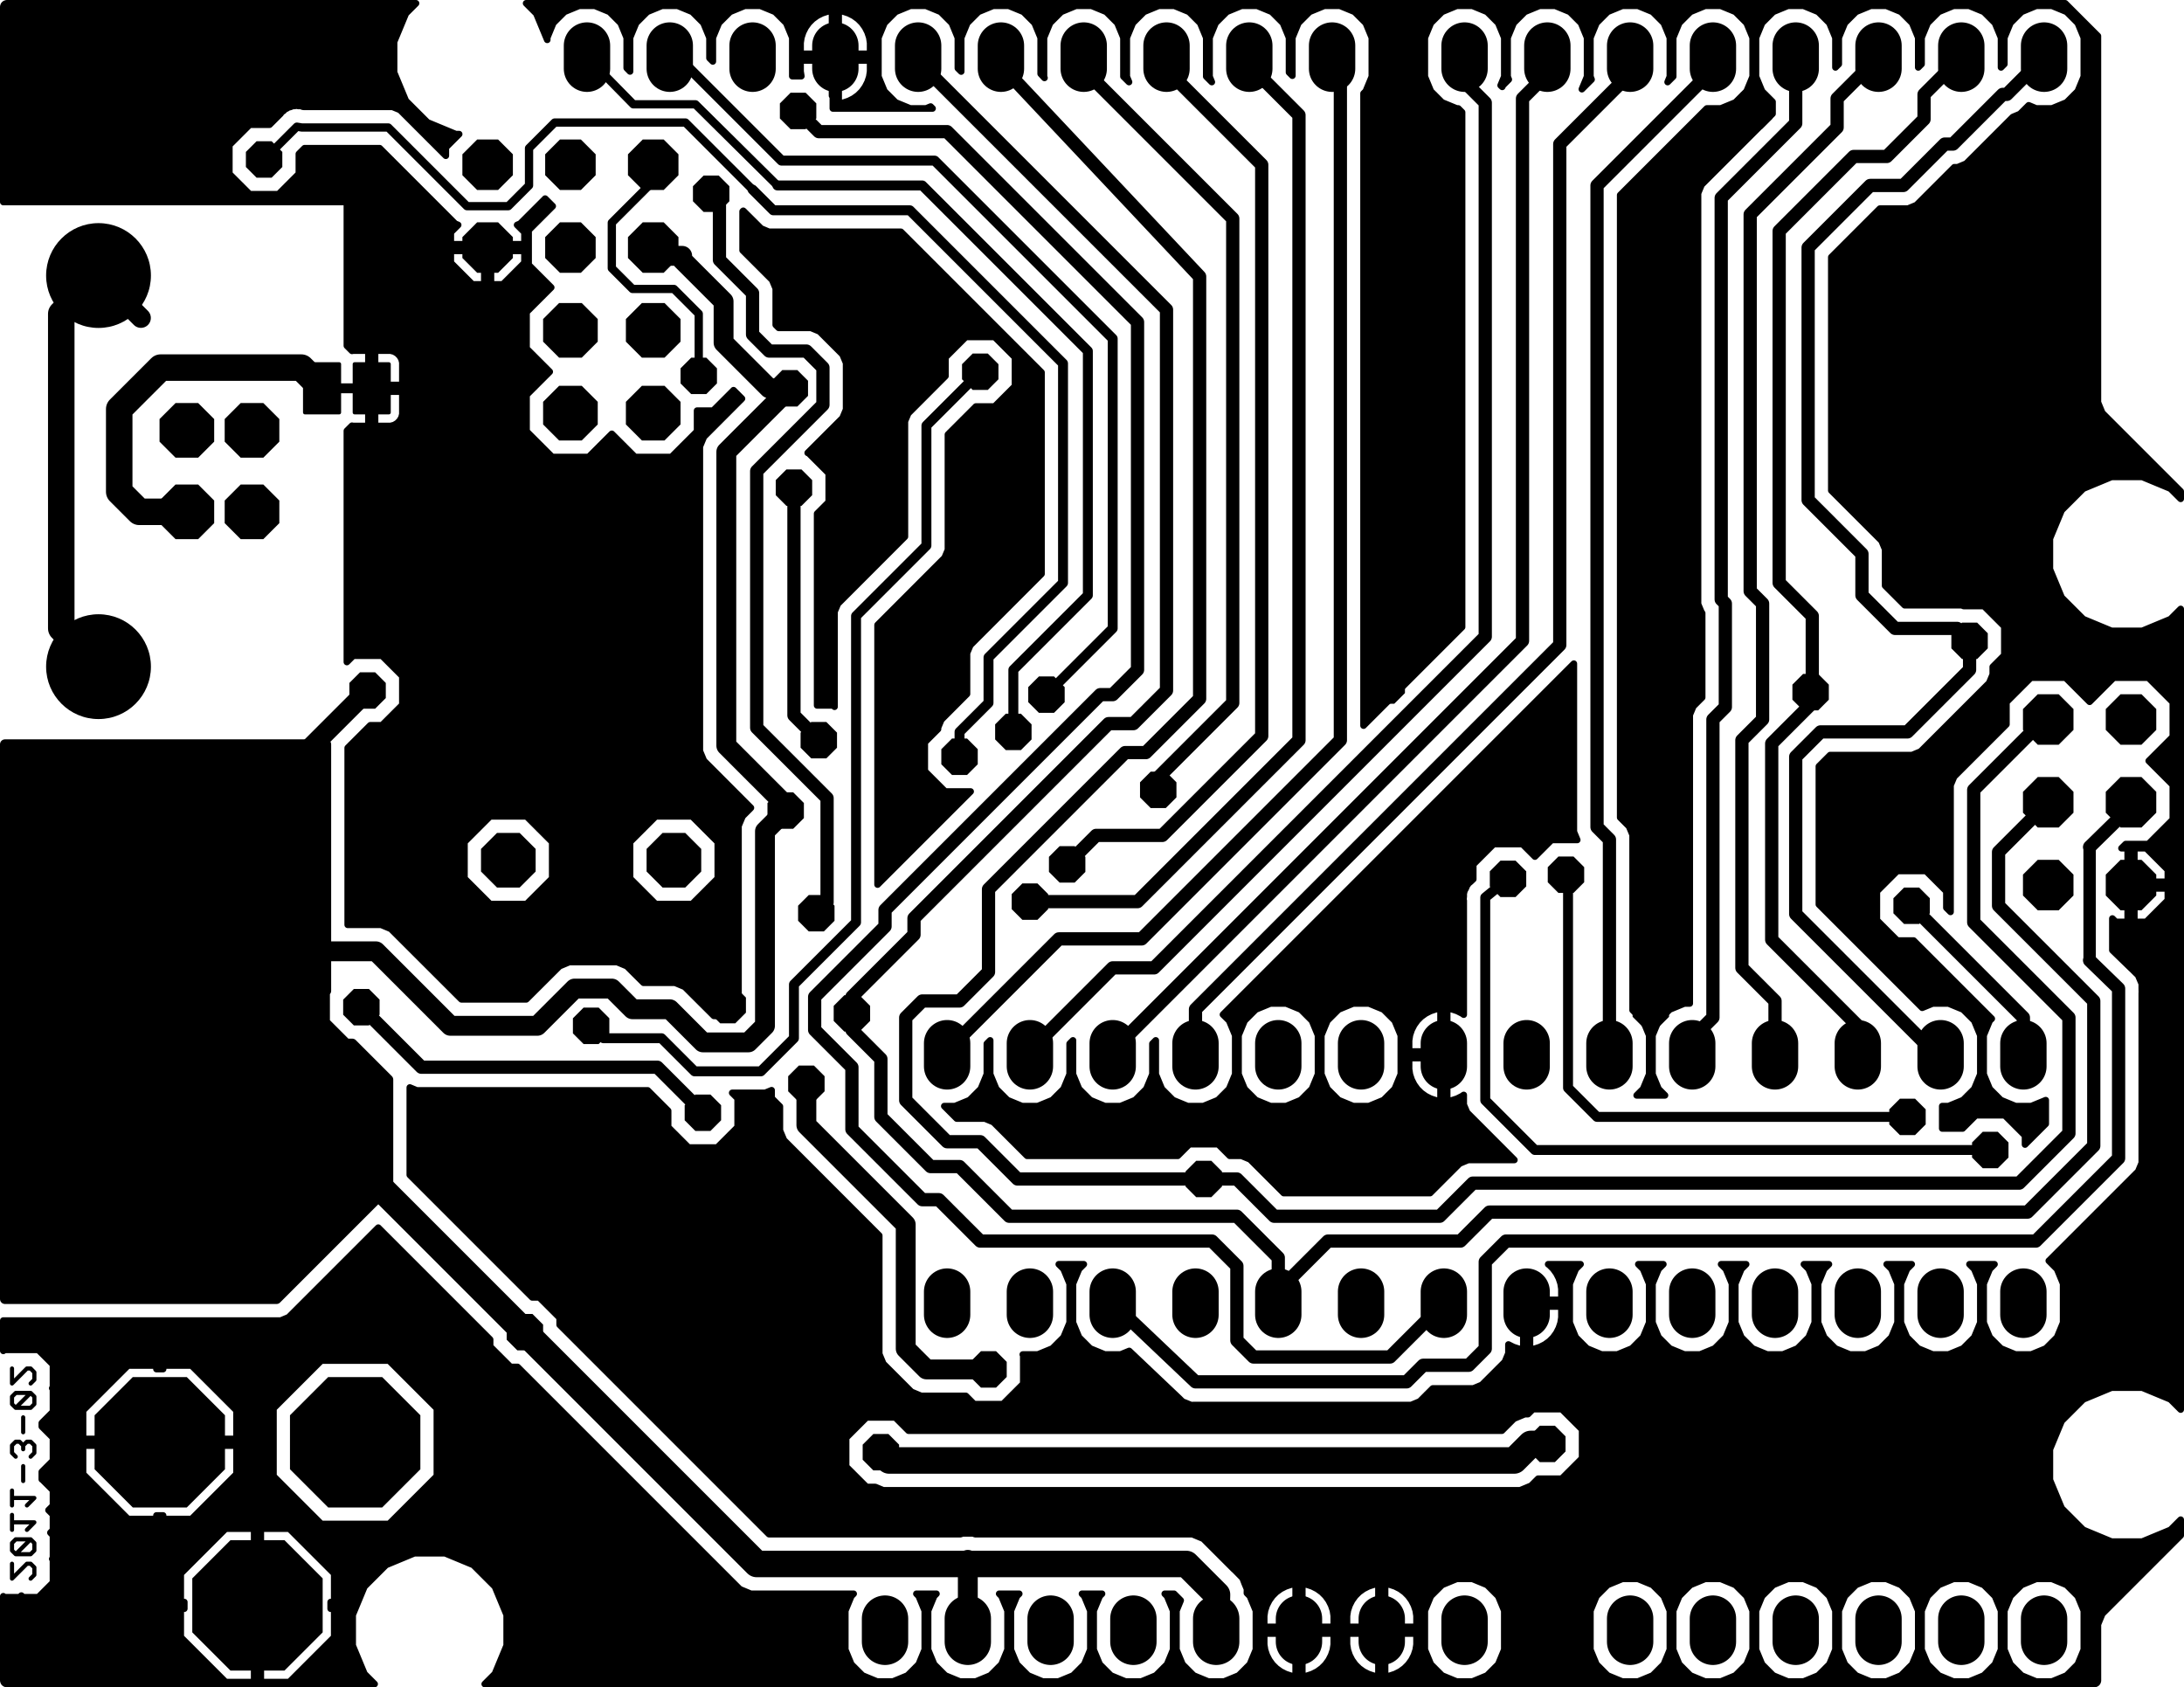 <svg version="1.1" xmlns="http://www.w3.org/2000/svg" xmlns:xlink="http://www.w3.org/1999/xlink" stroke-linecap="round" stroke-linejoin="round" stroke-width="0" fill-rule="evenodd" width="2.638in" height="2.038in" viewBox="876 1001 2638 2038"><defs><polygon points="30.5,12.633 12.633,30.5 -12.633,30.5 -30.5,12.633 -30.5,-12.633 -12.633,-30.5 12.633,-30.5 30.5,-12.633" id="miBUnB75sozn_pad-12"/><polygon points="78.75,32.619 32.619,78.75 -32.619,78.75 -78.75,32.619 -78.75,-32.619 -32.619,-78.75 32.619,-78.75 78.75,-32.619" id="miBUnB75sozn_pad-13"/><circle cx="0" cy="0" r="38.4" id="miBUnB75sozn_pad-14"/><polygon points="33,13.669 13.669,33 -13.669,33 -33,13.669 -33,-13.669 -13.669,-33 13.669,-33 33,-13.669" id="miBUnB75sozn_pad-15"/><circle cx="0" cy="0" r="63.3" id="miBUnB75sozn_pad-16"/><polygon points="22,9.113 9.113,22 -9.113,22 -22,9.113 -22,-9.113 -9.113,-22 9.113,-22 22,-9.113" id="miBUnB75sozn_pad-20"/></defs><g transform="translate(0,4040) scale(1,-1)" fill="currentColor" stroke="currentColor"><path d="M 890.5 1132.3 908.5 1150.3 913 1150.3 917.5 1145.8 917.5 1136.8 913 1132.3 M 890.5 1132.3 890.5 1150.3 M 895 1161.8 913 1179.8 895 1179.8 890.5 1175.3 890.5 1166.3 895 1161.8 913 1161.8 917.5 1166.3 917.5 1175.3 913 1179.8 M 908.5 1191.2 917.5 1200.3 890.5 1200.3 M 890.5 1209.3 890.5 1191.2 M 890.5 1220.7 890.5 1238.7 M 890.5 1229.7 917.5 1229.7 908.5 1220.7 M 904 1250.2 904 1268.2 M 895 1279.6 890.5 1284.1 890.5 1293.2 895 1297.7 899.5 1297.7 904 1293.2 904 1288.6 M 904 1293.2 908.5 1297.7 913 1297.7 917.5 1293.2 917.5 1284.1 913 1279.6 M 904 1309.1 904 1327.1 M 895 1338.6 913 1338.6 917.5 1343.1 917.5 1352.1 913 1356.6 895 1338.6 890.5 1343.1 890.5 1352.1 895 1356.6 913 1356.6 M 913 1368 917.5 1372.5 917.5 1381.5 913 1386.1 908.5 1386.1 890.5 1368 890.5 1386.1" fill="none" stroke-width="5"/><path d="M 1945 1084 1945 1056 M 2045 1056 2045 1084 M 2145 1084 2145 1056 M 2245 1056 2245 1084 M 2345 1084 2345 1056 M 2445 1056 2445 1084 M 2545 1084 2545 1056 M 2645 1056 2645 1084 M 2845 1084 2845 1056 M 2945 1056 2945 1084 M 3045 1084 3045 1056 M 3145 1056 3145 1084 M 3245 1084 3245 1056 M 3345 1056 3345 1084 M 3320 1451 3320 1479 M 3220 1479 3220 1451 M 3120 1451 3120 1479 M 3020 1479 3020 1451 M 2920 1451 2920 1479 M 2820 1479 2820 1451 M 2720 1451 2720 1479 M 2620 1479 2620 1451 M 2520 1451 2520 1479 M 2420 1479 2420 1451 M 2320 1451 2320 1479 M 2220 1479 2220 1451 M 2120 1451 2120 1479 M 2020 1479 2020 1451 M 2020 1751 2020 1779 M 2120 1779 2120 1751 M 2220 1751 2220 1779 M 2320 1779 2320 1751 M 2420 1751 2420 1779 M 2520 1779 2520 1751 M 2620 1751 2620 1779 M 2720 1779 2720 1751 M 2820 1751 2820 1779 M 2920 1779 2920 1751 M 3020 1751 3020 1779 M 3120 1779 3120 1751 M 3220 1751 3220 1779 M 3320 1779 3320 1751 M 3345 2956 3345 2984 M 3245 2984 3245 2956 M 3145 2956 3145 2984 M 3045 2984 3045 2956 M 2945 2956 2945 2984 M 2845 2984 2845 2956 M 2745 2956 2745 2984 M 2645 2984 2645 2956 M 2485 2956 2485 2984 M 2385 2984 2385 2956 M 2285 2956 2285 2984 M 2185 2984 2185 2956 M 2085 2956 2085 2984 M 1985 2984 1985 2956 M 1885 2956 1885 2984 M 1785 2984 1785 2956 M 1685 2956 1685 2984 M 1585 2984 1585 2956" fill="none" stroke-width="56"/><use xlink:href="#miBUnB75sozn_pad-12" x="1565" y="2840"/><use xlink:href="#miBUnB75sozn_pad-12" x="1665" y="2840"/><use xlink:href="#miBUnB75sozn_pad-12" x="1665" y="2740"/><use xlink:href="#miBUnB75sozn_pad-12" x="1565" y="2740"/><use xlink:href="#miBUnB75sozn_pad-12" x="1465" y="2740"/><use xlink:href="#miBUnB75sozn_pad-12" x="1465" y="2840"/><use xlink:href="#miBUnB75sozn_pad-12" x="3350" y="2170"/><use xlink:href="#miBUnB75sozn_pad-12" x="3450" y="2170"/><use xlink:href="#miBUnB75sozn_pad-12" x="3450" y="2070"/><use xlink:href="#miBUnB75sozn_pad-12" x="3350" y="2070"/><use xlink:href="#miBUnB75sozn_pad-12" x="3350" y="1970"/><use xlink:href="#miBUnB75sozn_pad-12" x="3450" y="1970"/><use xlink:href="#miBUnB75sozn_pad-13" x="1305" y="1297"/><use xlink:href="#miBUnB75sozn_pad-13" x="1069" y="1297"/><use xlink:href="#miBUnB75sozn_pad-13" x="1187" y="1100"/><use xlink:href="#miBUnB75sozn_pad-14" x="1157" y="1100"/><use xlink:href="#miBUnB75sozn_pad-14" x="1217" y="1100"/><use xlink:href="#miBUnB75sozn_pad-14" x="1305" y="1267"/><use xlink:href="#miBUnB75sozn_pad-14" x="1305" y="1327"/><use xlink:href="#miBUnB75sozn_pad-14" x="1069" y="1327"/><use xlink:href="#miBUnB75sozn_pad-14" x="1069" y="1267"/><use xlink:href="#miBUnB75sozn_pad-15" x="1490" y="2000"/><use xlink:href="#miBUnB75sozn_pad-15" x="1690" y="2000"/><use xlink:href="#miBUnB75sozn_pad-15" x="1180.4" y="2420.8"/><use xlink:href="#miBUnB75sozn_pad-15" x="1101.7" y="2420.8"/><use xlink:href="#miBUnB75sozn_pad-15" x="1101.7" y="2519.2"/><use xlink:href="#miBUnB75sozn_pad-15" x="1180.4" y="2519.2"/><use xlink:href="#miBUnB75sozn_pad-15" x="1565" y="2540"/><use xlink:href="#miBUnB75sozn_pad-15" x="1665" y="2540"/><use xlink:href="#miBUnB75sozn_pad-15" x="1665" y="2640"/><use xlink:href="#miBUnB75sozn_pad-15" x="1565" y="2640"/><use xlink:href="#miBUnB75sozn_pad-16" x="995" y="2706.2"/><use xlink:href="#miBUnB75sozn_pad-16" x="995" y="2233.8"/><path d="M 1244.3 2599.2 1285.7 2599.2 1285.7 2540.8 1244.3 2540.8 1244.3 2599.2 M 1244.3 2545.3 1285.7 2545.3 M 1285.7 2549.8 1244.3 2549.8 M 1244.3 2554.3 1285.7 2554.3 M 1285.7 2558.8 1244.3 2558.8 M 1244.3 2563.3 1285.7 2563.3 M 1285.7 2567.8 1244.3 2567.8 M 1244.3 2572.3 1285.7 2572.3 M 1285.7 2576.8 1244.3 2576.8 M 1244.3 2581.3 1285.7 2581.3 M 1285.7 2585.8 1244.3 2585.8 M 1244.3 2590.3 1285.7 2590.3 M 1285.7 2594.8 1244.3 2594.8 M 1304.3 2599.2 1345.7 2599.2 1345.7 2540.8 1304.3 2540.8 1304.3 2599.2 M 1304.3 2545.3 1345.7 2545.3 M 1345.7 2549.8 1304.3 2549.8 M 1304.3 2554.3 1345.7 2554.3 M 1345.7 2558.8 1304.3 2558.8 M 1304.3 2563.3 1345.7 2563.3 M 1345.7 2567.8 1304.3 2567.8 M 1304.3 2572.3 1345.7 2572.3 M 1345.7 2576.8 1304.3 2576.8 M 1304.3 2581.3 1345.7 2581.3 M 1345.7 2585.8 1304.3 2585.8 M 1304.3 2590.3 1345.7 2590.3 M 1345.7 2594.8 1304.3 2594.8" fill="none" stroke-width="4.6"/><path d="M 1265 2570 1240 2595 1070 2595 1020 2545 1020 2445 1044.2 2420.8 1101.7 2420.8 M 950 2280 995 2235 995 2233.8 M 950 2280 950 2660 995 2705 995 2706.2 M 1320 1620 1510 1430 1790 1150 2050 1150 2309 1150 2346 1113 2345 1070 M 2705 1275 1950 1275 1940 1285 M 1307 1295 1305 1297 M 2705 1275 2725 1295 2745 1295" fill="none" stroke-width="32"/><path d="M 2070 1385 1995 1385 1970 1410 1970 1560 1850 1680 1850 1730 M 1780 1780 1725 1780 1685 1820 1640 1820 1615 1845 1570 1845 1525 1800 1420 1800 1330 1890 1215 1890 1195 1820 M 1220 2105 1120 2105 M 1220 2105 1320 2205 M 1101.7 2420.8 1100.9 2420 M 1101.7 2519.2 1100.9 2520 M 1046.2 2655 995 2706.2 M 1665 2740 1675 2730 1700 2730 1700 2725 1750 2675 1750 2625 1805 2570 1830 2570 1753.3 2493.3 1753.3 2138.3 1825 2066.6 1825 2060 1800 2035 1800 1800 1780 1780 M 2045 1155 2050 1150 M 2045 1155 2045 1070" fill="none" stroke-width="24"/><use xlink:href="#miBUnB75sozn_pad-20" x="1995" y="1215"/><use xlink:href="#miBUnB75sozn_pad-20" x="1940" y="1285"/><use xlink:href="#miBUnB75sozn_pad-20" x="2070" y="1385"/><use xlink:href="#miBUnB75sozn_pad-20" x="1915" y="1530"/><use xlink:href="#miBUnB75sozn_pad-20" x="1710" y="1425"/><use xlink:href="#miBUnB75sozn_pad-20" x="1510" y="1430"/><use xlink:href="#miBUnB75sozn_pad-20" x="1295" y="1470"/><use xlink:href="#miBUnB75sozn_pad-20" x="1195" y="1495"/><use xlink:href="#miBUnB75sozn_pad-20" x="1145" y="1570"/><use xlink:href="#miBUnB75sozn_pad-20" x="1045" y="1545"/><use xlink:href="#miBUnB75sozn_pad-20" x="945" y="1495"/><use xlink:href="#miBUnB75sozn_pad-20" x="945" y="1655"/><use xlink:href="#miBUnB75sozn_pad-20" x="1045" y="1770"/><use xlink:href="#miBUnB75sozn_pad-20" x="1145" y="1745"/><use xlink:href="#miBUnB75sozn_pad-20" x="1195" y="1820"/><use xlink:href="#miBUnB75sozn_pad-20" x="1312.5" y="1822.5"/><use xlink:href="#miBUnB75sozn_pad-20" x="1120" y="1920"/><use xlink:href="#miBUnB75sozn_pad-20" x="945" y="1820"/><use xlink:href="#miBUnB75sozn_pad-20" x="1320" y="1945"/><use xlink:href="#miBUnB75sozn_pad-20" x="1120" y="2105"/><use xlink:href="#miBUnB75sozn_pad-20" x="1320" y="2205"/><use xlink:href="#miBUnB75sozn_pad-20" x="1583" y="2293"/><use xlink:href="#miBUnB75sozn_pad-20" x="1835" y="2450"/><use xlink:href="#miBUnB75sozn_pad-20" x="1830" y="2570"/><use xlink:href="#miBUnB75sozn_pad-20" x="1720" y="2585"/><use xlink:href="#miBUnB75sozn_pad-20" x="2040" y="2451"/><use xlink:href="#miBUnB75sozn_pad-20" x="2051" y="2321"/><use xlink:href="#miBUnB75sozn_pad-20" x="2025" y="2210"/><use xlink:href="#miBUnB75sozn_pad-20" x="2100" y="2155"/><use xlink:href="#miBUnB75sozn_pad-20" x="2140" y="2200"/><use xlink:href="#miBUnB75sozn_pad-20" x="2035" y="2125"/><use xlink:href="#miBUnB75sozn_pad-20" x="1865" y="2145"/><use xlink:href="#miBUnB75sozn_pad-20" x="1825" y="2060"/><use xlink:href="#miBUnB75sozn_pad-20" x="1862" y="1936"/><use xlink:href="#miBUnB75sozn_pad-20" x="1905" y="1815"/><use xlink:href="#miBUnB75sozn_pad-20" x="1755" y="1825"/><use xlink:href="#miBUnB75sozn_pad-20" x="1850" y="1730"/><use xlink:href="#miBUnB75sozn_pad-20" x="1725" y="1695"/><use xlink:href="#miBUnB75sozn_pad-20" x="1590" y="1800"/><use xlink:href="#miBUnB75sozn_pad-20" x="1400" y="1645"/><use xlink:href="#miBUnB75sozn_pad-20" x="1590" y="2000"/><use xlink:href="#miBUnB75sozn_pad-20" x="2120" y="1950"/><use xlink:href="#miBUnB75sozn_pad-20" x="2165" y="1995"/><use xlink:href="#miBUnB75sozn_pad-20" x="2275" y="2085"/><use xlink:href="#miBUnB75sozn_pad-20" x="2551" y="2211"/><use xlink:href="#miBUnB75sozn_pad-20" x="2701" y="2121"/><use xlink:href="#miBUnB75sozn_pad-20" x="2697.5" y="1977.5"/><use xlink:href="#miBUnB75sozn_pad-20" x="2767.5" y="1982.5"/><use xlink:href="#miBUnB75sozn_pad-20" x="2870" y="1820"/><use xlink:href="#miBUnB75sozn_pad-20" x="3180" y="1690"/><use xlink:href="#miBUnB75sozn_pad-20" x="3280" y="1650"/><use xlink:href="#miBUnB75sozn_pad-20" x="3492" y="1667"/><use xlink:href="#miBUnB75sozn_pad-20" x="3491" y="1391"/><use xlink:href="#miBUnB75sozn_pad-20" x="2745" y="1295"/><use xlink:href="#miBUnB75sozn_pad-20" x="2745" y="1070"/><use xlink:href="#miBUnB75sozn_pad-20" x="2330" y="1615"/><use xlink:href="#miBUnB75sozn_pad-20" x="2466" y="1676"/><use xlink:href="#miBUnB75sozn_pad-20" x="3185" y="1945"/><use xlink:href="#miBUnB75sozn_pad-20" x="3185" y="2070"/><use xlink:href="#miBUnB75sozn_pad-20" x="3063" y="2203"/><use xlink:href="#miBUnB75sozn_pad-20" x="3255" y="2265"/><use xlink:href="#miBUnB75sozn_pad-20" x="3391" y="2566"/><use xlink:href="#miBUnB75sozn_pad-20" x="3391" y="2836"/><use xlink:href="#miBUnB75sozn_pad-20" x="2995" y="2905"/><use xlink:href="#miBUnB75sozn_pad-20" x="2565" y="2970"/><use xlink:href="#miBUnB75sozn_pad-20" x="2060" y="2590"/><use xlink:href="#miBUnB75sozn_pad-20" x="1735" y="2805"/><use xlink:href="#miBUnB75sozn_pad-20" x="1840" y="2905"/><use xlink:href="#miBUnB75sozn_pad-20" x="1255" y="2935"/><use xlink:href="#miBUnB75sozn_pad-20" x="1195" y="2846.4"/><use xlink:href="#miBUnB75sozn_pad-20" x="1501" y="1241"/><use xlink:href="#miBUnB75sozn_pad-20" x="1691" y="1081"/><path d="M 1210 1470 882 1470 882 2140 1270 2140 1270 1842.2 1268.5 1840.7 1268.5 1804.3 1294.3 1778.5 1301.5 1778.5 1345 1735 1345 1605 1210 1470 M 1219.6 1479.6 882 1479.6 M 882 1491.4 1231.4 1491.4 M 1243.3 1503.3 882 1503.3 M 882 1515.1 1255.1 1515.1 M 1267 1527 882 1527 M 882 1538.8 1278.8 1538.8 M 1290.7 1550.7 882 1550.7 M 882 1562.5 1302.5 1562.5 M 1314.4 1574.4 882 1574.4 M 882 1586.2 1326.2 1586.2 M 1338.1 1598.1 882 1598.1 M 882 1609.9 1345 1609.9 M 1345 1621.8 882 1621.8 M 882 1633.6 1345 1633.6 M 1345 1645.5 882 1645.5 M 882 1657.3 1345 1657.3 M 1345 1669.2 882 1669.2 M 882 1681 1345 1681 M 1345 1692.9 882 1692.9 M 882 1704.7 1345 1704.7 M 1345 1716.6 882 1716.6 M 882 1728.4 1345 1728.4 M 1339.7 1740.3 882 1740.3 M 882 1752.1 1327.9 1752.1 M 1316 1764 882 1764 M 882 1775.8 1304.2 1775.8 M 1285.1 1787.7 882 1787.7 M 882 1799.5 1273.3 1799.5 M 1268.5 1811.4 882 1811.4 M 882 1823.2 1268.5 1823.2 M 1268.5 1835.1 882 1835.1 M 882 1846.9 1270 1846.9 M 1270 1858.8 882 1858.8 M 882 1870.6 1270 1870.6 M 1270 1882.5 882 1882.5 M 882 1894.3 1270 1894.3 M 1270 1906.2 882 1906.2 M 882 1918 1270 1918 M 1270 1929.9 882 1929.9 M 882 1941.7 1270 1941.7 M 1270 1953.6 882 1953.6 M 882 1965.4 1270 1965.4 M 1270 1977.3 882 1977.3 M 882 1989.1 1270 1989.1 M 1270 2001 882 2001 M 882 2012.8 1270 2012.8 M 1270 2024.7 882 2024.7 M 882 2036.5 1270 2036.5 M 1270 2048.4 882 2048.4 M 882 2060.2 1270 2060.2 M 1270 2072.1 882 2072.1 M 882 2083.9 1270 2083.9 M 1270 2095.8 882 2095.8 M 882 2107.6 1270 2107.6 M 1270 2119.5 882 2119.5 M 882 2131.3 1270 2131.3 M 1180 2420.4 1180.4 2420.8 M 1180.4 2519.2 1180 2519.6 M 1270 2570 1325 2570 M 1785 2810 1810 2785 1975 2785 2160 2600 2160 2335 2070 2245 2070 2190 2035 2155 2035 2125 M 2100 2155 2100 2230 2190 2320 2190 2615 1990 2815 1815 2815 M 1820 2845 1695 2970 1685 2970 M 1820 2845 2005 2845 2220 2630 2220 2280 2140 2200 M 1995 2380 1910 2295 1910 1925 1835 1850 1835 1785 1795 1745 1715 1745 1675 1785 1605 1785 1590 1800 M 1995 2380 1995 2525 2060 2590 M 2670 1955 2697.5 1977.5 M 2670 1955 2670 1710 2730 1650 3280 1650 M 3180 1690 2805 1690 2770 1725 2770 1980 2767.5 1982.5" fill="none" stroke-width="12"/><path d="M 884.4 1005 883.5 1005.1 881.9 1005.7 880.7 1006.9 880.1 1008.5 880 1009.4 880 1111 881.2 1109.8 899.8 1109.8 901.8 1111.8 903.7 1109.8 922.3 1109.8 940 1127.5 940 1146 940 1155.1 940 1155.1 940 1155.1 939.1 1156.1 940 1157 940 1175.2 940 1184.6 940 1184.6 940 1184.6 936.9 1187.8 940 1190.9 940 1209.6 934.6 1215 940 1220.4 940 1239 926.8 1252.2 926.5 1252.2 926.5 1261.3 926.8 1261.6 940 1274.8 940 1293.1 940 1302.5 935.5 1307 926.7 1315.8 926.5 1316 926.5 1320.2 926.8 1320.6 940 1333.8 940 1352 940 1361.4 939.1 1362.3 940 1363.2 940 1381.7 940 1390.9 935.5 1395.4 926.8 1404.1 922.3 1408.5 M 922.3 1408.6 913.1 1408.6 903.7 1408.6 903.7 1408.6 881.2 1408.6 880 1407.4 880 1444 1215.2 1444 1224.7 1448 1232 1455.3 1332.9 1556.2 1468 1421.1 1468 1412.6 1492.6 1388 1501.1 1388 1769.6 1119.5 1782.8 1114 1907.1 1114 1904.3 1111.2 1897 1093.5 1897 1046.5 1904.3 1028.8 1917.8 1015.3 1935.5 1008 1954.5 1008 1972.2 1015.3 1985.7 1028.8 1993 1046.5 1993 1093.5 1985.7 1111.2 1982.9 1114 2007.1 1114 2004.3 1111.2 1997 1093.5 1997 1046.5 2004.3 1028.8 2017.8 1015.3 2035.5 1008 2054.5 1008 2072.2 1015.3 2085.7 1028.8 2093 1046.5 2093 1093.5 2085.7 1111.2 2082.9 1114 2107.1 1114 2104.3 1111.2 2097 1093.5 2097 1046.5 2104.3 1028.8 2117.8 1015.3 2135.5 1008 2154.5 1008 2172.2 1015.3 2185.7 1028.8 2193 1046.5 2193 1093.5 2185.7 1111.2 2182.9 1114 2207.1 1114 2204.3 1111.2 2197 1093.5 2197 1046.5 2204.3 1028.8 2217.8 1015.3 2235.5 1008 2254.5 1008 2272.2 1015.3 2285.7 1028.8 2293 1046.5 2293 1093.5 2285.7 1111.2 2282.9 1114 2294.1 1114 2302.1 1106 2297 1093.5 2297 1046.5 2304.3 1028.8 2317.8 1015.3 2335.5 1008 2354.5 1008 2372.2 1015.3 2385.7 1028.8 2393 1046.5 2393 1093.5 2385.7 1111.2 2382.1 1114.8 2382.2 1119.3 2382 1119.7 2382 1120.2 2379.4 1126.4 2377 1132.7 2376.7 1133 2376.5 1133.4 2371.8 1138.2 2367.1 1143 2366.7 1143.2 2339.5 1170.4 2329.4 1180.5 2316.2 1186 2053.8 1186 2051.4 1187 2038.6 1187 2036.2 1186 1804.9 1186 1552 1438.9 1552 1447.4 1527.4 1472 1518.9 1472 1371 1619.9 1371 1725.5 1379.4 1722 1658.4 1722 1683 1697.4 1683 1677.6 1707.6 1653 1742.4 1653 1767 1677.6 1767 1712.4 1760.4 1719 1800.2 1719 1808 1722.2 1808 1712.6 1818 1702.6 1818 1673.6 1822.9 1661.9 1938 1546.7 1938 1403.6 1942.9 1391.9 1951.9 1382.9 1976.9 1357.9 1988.6 1353 2042.6 1353 2052.6 1343 2087.4 1343 2112 1367.6 2112 1402.4 2111.4 1403 2129.5 1403 2147.2 1410.3 2160.7 1423.8 2168 1441.5 2168 1488.5 2160.7 1506.2 2154.9 1512 2185.1 1512 2179.3 1506.2 2172 1488.5 2172 1441.5 2179.3 1423.8 2192.8 1410.3 2210.5 1403 2229.5 1403 2240 1407.3 2300.5 1349.9 2304.1 1346.3 2304.5 1346.1 2304.8 1345.9 2309.6 1344 2314.4 1342 2314.8 1342 2315.1 1341.9 2320.4 1342 2580.6 1342 2590.9 1346.3 2606.6 1362 2655.6 1362 2665.9 1366.3 2685.9 1386.3 2693.7 1394.1 2698 1404.4 2698 1415.1 2703.9 1412.1 2710.2 1410 2716 1409.1 2716 1461 2724 1461 2724 1469 2762 1469 2762 1482.3 2761 1488.8 2758.9 1495.1 2755.9 1501 2752 1506.4 2747.4 1511 2746 1512 2785.1 1512 2779.3 1506.2 2772 1488.5 2772 1441.5 2779.3 1423.8 2792.8 1410.3 2810.5 1403 2829.5 1403 2847.2 1410.3 2860.7 1423.8 2868 1441.5 2868 1488.5 2860.7 1506.2 2854.9 1512 2885.1 1512 2879.3 1506.2 2872 1488.5 2872 1441.5 2879.3 1423.8 2892.8 1410.3 2910.5 1403 2929.5 1403 2947.2 1410.3 2960.7 1423.8 2968 1441.5 2968 1488.5 2960.7 1506.2 2954.9 1512 2985.1 1512 2979.3 1506.2 2972 1488.5 2972 1441.5 2979.3 1423.8 2992.8 1410.3 3010.5 1403 3029.5 1403 3047.2 1410.3 3060.7 1423.8 3068 1441.5 3068 1488.5 3060.7 1506.2 3054.9 1512 3085.1 1512 3079.3 1506.2 3072 1488.5 3072 1441.5 3079.3 1423.8 3092.8 1410.3 3110.5 1403 3129.5 1403 3147.2 1410.3 3160.7 1423.8 3168 1441.5 3168 1488.5 3160.7 1506.2 3154.9 1512 3185.1 1512 3179.3 1506.2 3172 1488.5 3172 1441.5 3179.3 1423.8 3192.8 1410.3 3210.5 1403 3229.5 1403 3247.2 1410.3 3260.7 1423.8 3268 1441.5 3268 1488.5 3260.7 1506.2 3254.9 1512 3285.1 1512 3279.3 1506.2 3272 1488.5 3272 1441.5 3279.3 1423.8 3292.8 1410.3 3310.5 1403 3329.5 1403 3347.2 1410.3 3360.7 1423.8 3368 1441.5 3368 1488.5 3360.7 1506.2 3350.7 1516.2 3350.9 1516.3 3450.9 1616.3 3458.7 1624.1 3463 1634.4 3463 1839.6 3463.1 1839.8 3463 1845.2 3463 1850.6 3462.9 1850.8 3462.9 1851 3460.8 1855.9 3458.7 1860.9 3458.6 1861 3458.5 1861.2 3454.7 1864.9 3510 1864.9 M 3510 1857.1 3460.3 1857.1 M 3463 1849.2 3510 1849.2 M 3510 1841.4 3463.1 1841.4 M 3463 1833.5 3510 1833.5 M 3510 1825.7 3463 1825.7 M 3463 1817.8 3510 1817.8 M 3510 1810 3463 1810 M 3463 1802.1 3510 1802.1 M 3510 1794.3 3463 1794.3 M 3463 1786.4 3510 1786.4 M 3510 1778.6 3463 1778.6 M 3463 1770.7 3510 1770.7 M 3510 1762.9 3463 1762.9 M 3463 1755 3510 1755 M 3510 1747.2 3463 1747.2 M 3463 1739.3 3510 1739.3 M 3510 1731.5 3463 1731.5 M 3463 1723.6 3510 1723.6 M 3510 1715.8 3463 1715.8 M 3463 1707.9 3510 1707.9 M 3510 1700.1 3463 1700.1 M 3463 1692.2 3510 1692.2 M 3510 1684.4 3463 1684.4 M 3463 1676.5 3510 1676.5 M 3510 1668.7 3463 1668.7 M 3463 1660.8 3510 1660.8 M 3510 1653 3463 1653 M 3463 1645.1 3510 1645.1 M 3510 1637.3 3463 1637.3 M 3460.9 1629.4 3510 1629.4 M 3510 1621.6 3456.1 1621.6 M 3448.3 1613.7 3510 1613.7 M 3510 1605.9 3440.4 1605.9 M 3432.6 1598 3510 1598 M 3510 1590.2 3424.7 1590.2 M 3416.9 1582.3 3510 1582.3 M 3510 1574.5 3409 1574.5 M 3401.2 1566.6 3510 1566.6 M 3510 1558.8 3393.3 1558.8 M 3385.5 1550.9 3510 1550.9 M 3510 1543.1 3377.6 1543.1 M 3369.8 1535.2 3510 1535.2 M 3510 1527.4 3361.9 1527.4 M 3354.1 1519.5 3510 1519.5 M 3510 1511.7 3355.2 1511.7 M 3361.7 1503.8 3510 1503.8 M 3510 1496 3364.9 1496 M 3368 1488.1 3510 1488.1 M 3510 1480.3 3368 1480.3 M 3368 1472.4 3510 1472.4 M 3510 1464.6 3368 1464.6 M 3368 1456.7 3510 1456.7 M 3510 1448.9 3368 1448.9 M 3367.8 1441 3510 1441 M 3510 1433.2 3364.6 1433.2 M 3361.3 1425.3 3510 1425.3 M 3510 1417.5 3354.3 1417.5 M 3345.5 1409.6 3510 1409.6 M 3510 1401.8 2696.9 1401.8 M 2698 1409.6 2712.9 1409.6 M 2716 1409.6 2724 1409.6 M 2724 1409.1 2729.8 1410 2736.1 1412.1 2742 1415.1 2747.4 1419 2752 1423.6 2755.9 1429 2758.9 1434.9 2761 1441.2 2762 1447.7 2762 1461 2724 1461 2724 1409.1 M 2727.1 1409.6 2794.5 1409.6 M 2785.7 1417.5 2745.3 1417.5 M 2753.2 1425.3 2778.7 1425.3 M 2775.4 1433.2 2758 1433.2 M 2760.9 1441 2772.2 1441 M 2772 1448.9 2762 1448.9 M 2762 1456.7 2772 1456.7 M 2772 1464.6 2724 1464.6 M 2724 1456.7 2716 1456.7 M 2716 1448.9 2724 1448.9 M 2724 1441 2716 1441 M 2716 1433.2 2724 1433.2 M 2724 1425.3 2716 1425.3 M 2716 1417.5 2724 1417.5 M 2693.5 1393.9 3510 1393.9 M 3510 1386.1 2685.6 1386.1 M 2677.8 1378.2 3510 1378.2 M 3510 1370.4 2669.9 1370.4 M 2656.8 1362.5 3425.3 1362.5 M 3426.5 1363 3392.3 1348.8 3366.2 1322.7 3352 1288.5 3352 1251.5 3366.2 1217.3 3392.3 1191.2 3426.5 1177 3463.5 1177 3497.7 1191.2 3510 1203.5 3510 1184.5 3425.2 1099.7 3425.2 1099.7 3415.3 1089.8 3410 1077 3410 1009.4 3409.9 1008.5 3409.3 1006.9 3408.1 1005.7 3406.5 1005.1 3405.6 1005 1461.5 1005 1473.8 1017.3 1488 1051.5 1488 1088.5 1473.8 1122.7 1447.7 1148.8 1413.5 1163 1376.5 1163 1342.3 1148.8 1316.2 1122.7 1302 1088.5 1302 1051.5 1316.2 1017.3 1328.5 1005 884.4 1005 M 880 1009.3 1146.6 1009.3 M 1148.6 1007.3 1183 1007.3 1183 1047.6 1187 1049.2 1191 1047.6 1191 1007.3 1225.4 1007.3 1279.7 1061.6 1279.7 1096 1275.4 1096 1275.4 1104 1279.7 1104 1279.7 1138.4 1225.4 1192.7 1191 1192.7 1191 1152.4 1187 1150.8 1183 1152.4 1183 1192.7 1148.6 1192.7 1094.3 1138.4 1094.3 1104 1098.6 1104 1098.6 1096 1094.3 1096 1094.3 1061.6 1148.6 1007.3 M 1138.7 1017.1 880 1017.1 M 880 1025 1130.9 1025 M 1123 1032.8 880 1032.8 M 880 1040.7 1115.2 1040.7 M 1107.3 1048.5 880 1048.5 M 880 1056.4 1099.5 1056.4 M 1094.3 1064.2 880 1064.2 M 880 1072.1 1094.3 1072.1 M 1094.3 1079.9 880 1079.9 M 880 1087.8 1094.3 1087.8 M 1094.3 1095.6 880 1095.6 M 880 1103.5 1098.6 1103.5 M 1094.3 1111.3 923.8 1111.3 M 931.7 1119.2 1094.3 1119.2 M 1094.3 1127 939.5 1127 M 940 1134.9 1094.3 1134.9 M 1098.5 1142.7 940 1142.7 M 940 1150.6 1106.4 1150.6 M 1114.2 1158.4 940 1158.4 M 940 1166.3 1122.1 1166.3 M 1129.9 1174.1 940 1174.1 M 940 1182 1137.8 1182 M 1145.6 1189.8 938.9 1189.8 M 940 1197.7 1691.4 1197.7 M 1683.6 1205.5 1353.1 1205.5 M 1345.9 1198.3 1403.7 1256.1 1403.7 1337.9 1345.9 1395.7 1264.1 1395.7 1206.3 1337.9 1206.3 1256.1 1264.1 1198.3 1345.9 1198.3 M 1361 1213.4 1675.7 1213.4 M 1667.9 1221.2 1368.8 1221.2 M 1376.7 1229.1 1660 1229.1 M 1652.2 1236.9 1384.5 1236.9 M 1392.4 1244.8 1644.3 1244.8 M 1636.5 1252.6 1400.2 1252.6 M 1403.7 1260.5 1628.6 1260.5 M 1620.8 1268.3 1403.7 1268.3 M 1403.7 1276.2 1612.9 1276.2 M 1605.1 1284 1403.7 1284 M 1403.7 1291.9 1597.2 1291.9 M 1589.4 1299.7 1403.7 1299.7 M 1403.7 1307.6 1581.5 1307.6 M 1573.7 1315.4 1403.7 1315.4 M 1403.7 1323.3 1565.8 1323.3 M 1558 1331.1 1403.7 1331.1 M 1402.7 1339 1550.1 1339 M 1542.3 1346.8 1394.8 1346.8 M 1387 1354.7 1534.4 1354.7 M 1526.6 1362.5 1379.1 1362.5 M 1371.3 1370.4 1518.7 1370.4 M 1510.9 1378.2 1363.4 1378.2 M 1355.6 1386.1 1503 1386.1 M 1486.7 1393.9 1347.7 1393.9 M 1262.3 1393.9 937 1393.9 M 935.5 1395.4 935.5 1395.4 M 940 1390.9 940 1390.9 940 1390.9 M 940 1386.1 1026.9 1386.1 M 1030.6 1389.7 976.3 1335.4 976.3 1301 1016.6 1301 1018.2 1297 1016.6 1293 976.3 1293 976.3 1258.6 1030.6 1204.3 1065 1204.3 1065 1208.6 1073 1208.6 1073 1204.3 1107.4 1204.3 1161.7 1258.6 1161.7 1293 1121.4 1293 1119.8 1297 1121.4 1301 1161.7 1301 1161.7 1335.4 1107.4 1389.7 1073 1389.7 1073 1385.4 1065 1385.4 1065 1389.7 1030.6 1389.7 M 1019 1378.2 940 1378.2 M 940 1370.4 1011.2 1370.4 M 1003.3 1362.5 939.3 1362.5 M 940 1361.4 940 1361.4 940 1361.4 M 940 1354.7 995.5 1354.7 M 987.6 1346.8 940 1346.8 M 940 1339 979.8 1339 M 976.3 1331.1 937.4 1331.1 M 929.5 1323.3 976.3 1323.3 M 976.3 1315.4 927.1 1315.4 M 934.9 1307.6 976.3 1307.6 M 976.3 1291.9 940 1291.9 M 940 1299.7 1017.1 1299.7 M 976.3 1284 940 1284 M 940 1276.2 976.3 1276.2 M 976.3 1268.3 933.5 1268.3 M 926.5 1260.5 976.3 1260.5 M 982.2 1252.6 926.5 1252.6 M 934.3 1244.8 990.1 1244.8 M 997.9 1236.9 940 1236.9 M 940 1229.1 1005.8 1229.1 M 1013.6 1221.2 940 1221.2 M 936.2 1213.4 1021.5 1213.4 M 1029.3 1205.5 940 1205.5 M 902.2 1111.3 901.3 1111.3 M 1065 1205.5 1073 1205.5 M 1108.7 1205.5 1256.9 1205.5 M 1249 1213.4 1116.5 1213.4 M 1124.4 1221.2 1241.2 1221.2 M 1233.3 1229.1 1132.2 1229.1 M 1140.1 1236.9 1225.5 1236.9 M 1217.6 1244.8 1147.9 1244.8 M 1155.8 1252.6 1209.8 1252.6 M 1206.3 1260.5 1161.7 1260.5 M 1161.7 1268.3 1206.3 1268.3 M 1206.3 1276.2 1161.7 1276.2 M 1161.7 1284 1206.3 1284 M 1206.3 1291.9 1161.7 1291.9 M 1161.7 1307.6 1206.3 1307.6 M 1206.3 1315.4 1161.7 1315.4 M 1161.7 1323.3 1206.3 1323.3 M 1206.3 1331.1 1161.7 1331.1 M 1158.2 1339 1207.3 1339 M 1215.2 1346.8 1150.4 1346.8 M 1142.5 1354.7 1223 1354.7 M 1230.9 1362.5 1134.7 1362.5 M 1126.8 1370.4 1238.7 1370.4 M 1246.6 1378.2 1119 1378.2 M 1111.1 1386.1 1254.4 1386.1 M 1225.6 1448.9 1440.2 1448.9 M 1432.4 1456.7 1233.5 1456.7 M 1241.3 1464.6 1424.5 1464.6 M 1416.7 1472.4 1249.2 1472.4 M 1257 1480.3 1408.8 1480.3 M 1401 1488.1 1264.9 1488.1 M 1272.7 1496 1393.1 1496 M 1385.3 1503.8 1280.6 1503.8 M 1288.4 1511.7 1377.4 1511.7 M 1369.6 1519.5 1296.3 1519.5 M 1304.1 1527.4 1361.7 1527.4 M 1353.9 1535.2 1312 1535.2 M 1319.8 1543.1 1346 1543.1 M 1338.2 1550.9 1327.7 1550.9 M 1385.1 1605.9 1878.9 1605.9 M 1871 1613.7 1377.2 1613.7 M 1371 1621.6 1863.2 1621.6 M 1855.3 1629.4 1371 1629.4 M 1371 1637.3 1847.5 1637.3 M 1839.6 1645.1 1371 1645.1 M 1371 1653 1831.8 1653 M 1823.9 1660.8 1750.2 1660.8 M 1758 1668.7 1820.1 1668.7 M 1818 1676.5 1765.9 1676.5 M 1767 1684.4 1818 1684.4 M 1818 1692.2 1767 1692.2 M 1767 1700.1 1818 1700.1 M 1812.7 1707.9 1767 1707.9 M 1763.6 1715.8 1808 1715.8 M 1699.8 1660.8 1371 1660.8 M 1371 1668.7 1692 1668.7 M 1684.1 1676.5 1371 1676.5 M 1371 1684.4 1683 1684.4 M 1683 1692.2 1371 1692.2 M 1371 1700.1 1680.3 1700.1 M 1672.5 1707.9 1371 1707.9 M 1371 1715.8 1664.6 1715.8 M 1738.3 1812 1712.1 1838.1 1703.1 1847.1 1691.4 1852 1653.3 1852 1642.1 1863.1 1633.1 1872.1 1621.4 1877 1563.6 1877 1551.9 1872.1 1511.7 1832 1433.3 1832 1357.1 1908.1 1357.1 1908.1 1348.1 1917.1 1336.4 1922 1296 1922 1296 2135.7 1323.3 2163 1337.4 2163 1362 2187.6 1362 2222.4 1337.4 2247 1302.6 2247 1295 2239.4 1295 2518.6 1301.2 2524.8 1302.2 2524.5 1321 2524.5 1321 2566 1329 2566 1329 2574 1321 2574 1321 2615.5 1302.2 2615.5 1301.2 2615.2 1295 2621.4 1295 2795 880 2795 880 3030.6 880.1 3031.5 880.7 3033.1 881.9 3034.3 883.5 3034.9 884.4 3035 1378.5 3035 1366.2 3022.7 1352 2988.5 1352 2951.5 1366.2 2917.3 1392.3 2891.2 1426.5 2877 1430.6 2877 1414.5 2860.9 1414.5 2850.9 1366.2 2899.2 1359.2 2906.2 1350 2910 1242.7 2910 1241.5 2910.2 1239.6 2911 1236.7 2911 1233.8 2911.5 1231.7 2911 1229.6 2911 1226.9 2909.9 1224.1 2909.2 1222.4 2908 1220.4 2907.2 1218.4 2905.1 1216 2903.5 1214.9 2901.7 1201.6 2888.4 1177.6 2888.4 1153 2863.8 1153 2829 1177.6 2804.4 1212.4 2804.4 1237 2829 1237 2853.1 1243.9 2860 1334.6 2860 1425.8 2768.8 1429.4 2767.3 1420.5 2758.4 1420.5 2744 1461 2744 1461 2736 1469 2736 1469 2744 1509.5 2744 1509.5 2758.4 1500.6 2767.3 1504.2 2768.8 1511.2 2775.8 1534.5 2799.1 1543.6 2790 1514.5 2760.9 1514.5 2719.1 1541.8 2691.8 1512 2662 1512 2618 1540 2590 1512 2562 1512 2518 1543 2487 1587 2487 1615 2515 1643 2487 1687 2487 1718 2518 1718 2543 1737.4 2543 1762 2567.6 1762 2567.7 1772.2 2557.5 1726.2 2511.4 1721.3 2499.7 1721.3 2131.9 1726.2 2120.2 1735.2 2111.2 1783 2063.3 1781.9 2062.1 1772.9 2053.1 1768 2041.4 1768 1813.3 1766.7 1812 1738.3 1812 M 1732.5 1817.8 1768 1817.8 M 1768 1825.7 1724.6 1825.7 M 1716.8 1833.5 1768 1833.5 M 1768 1841.4 1708.9 1841.4 M 1698.1 1849.2 1768 1849.2 M 1768 1857.1 1648.2 1857.1 M 1640.4 1864.9 1768 1864.9 M 1768 1872.8 1631.6 1872.8 M 1553.4 1872.8 1392.5 1872.8 M 1384.7 1880.6 1768 1880.6 M 1768 1888.5 1376.8 1888.5 M 1369 1896.3 1768 1896.3 M 1768 1904.2 1361.1 1904.2 M 1353.3 1912 1768 1912 M 1768 1919.9 1341.5 1919.9 M 1296 1927.7 1768 1927.7 M 1768 1935.6 1296 1935.6 M 1296 1943.4 1768 1943.4 M 1768 1951.3 1716.2 1951.3 M 1712 1947 1743 1978 1743 2022 1712 2053 1668 2053 1637 2022 1637 1978 1668 1947 1712 1947 M 1724.1 1959.1 1768 1959.1 M 1768 1967 1731.9 1967 M 1739.8 1974.8 1768 1974.8 M 1768 1982.7 1743 1982.7 M 1743 1990.5 1768 1990.5 M 1768 1998.4 1743 1998.4 M 1743 2006.2 1768 2006.2 M 1768 2014.1 1743 2014.1 M 1743 2021.9 1768 2021.9 M 1768 2029.8 1735.2 2029.8 M 1727.3 2037.6 1768 2037.6 M 1769.7 2045.5 1719.5 2045.5 M 1773 2053.3 1296 2053.3 M 1296 2045.5 1460.5 2045.5 M 1468 2053 1437 2022 1437 1978 1468 1947 1512 1947 1543 1978 1543 2022 1512 2053 1468 2053 M 1452.7 2037.6 1296 2037.6 M 1296 2029.8 1444.8 2029.8 M 1437 2021.9 1296 2021.9 M 1296 2014.1 1437 2014.1 M 1437 2006.2 1296 2006.2 M 1296 1998.4 1437 1998.4 M 1437 1990.5 1296 1990.5 M 1296 1982.7 1437 1982.7 M 1440.2 1974.8 1296 1974.8 M 1296 1967 1448.1 1967 M 1455.9 1959.1 1296 1959.1 M 1296 1951.3 1463.8 1951.3 M 1516.2 1951.3 1663.8 1951.3 M 1655.9 1959.1 1524.1 1959.1 M 1531.9 1967 1648.1 1967 M 1640.2 1974.8 1539.8 1974.8 M 1543 1982.7 1637 1982.7 M 1637 1990.5 1543 1990.5 M 1543 1998.4 1637 1998.4 M 1637 2006.2 1543 2006.2 M 1543 2014.1 1637 2014.1 M 1637 2021.9 1543 2021.9 M 1535.2 2029.8 1644.8 2029.8 M 1652.7 2037.6 1527.3 2037.6 M 1519.5 2045.5 1660.5 2045.5 M 1738.1 2108.3 1296 2108.3 M 1296 2116.1 1730.2 2116.1 M 1724.6 2124 1296 2124 M 1296 2131.8 1721.4 2131.8 M 1721.3 2139.7 1299.9 2139.7 M 1307.8 2147.5 1721.3 2147.5 M 1721.3 2155.4 1315.6 2155.4 M 1337.6 2163.2 1721.3 2163.2 M 1721.3 2171.1 1345.5 2171.1 M 1353.3 2178.9 1721.3 2178.9 M 1721.3 2186.8 1361.2 2186.8 M 1362 2194.6 1721.3 2194.6 M 1721.3 2202.5 1362 2202.5 M 1362 2210.3 1721.3 2210.3 M 1721.3 2218.2 1362 2218.2 M 1358.4 2226 1721.3 2226 M 1721.3 2233.9 1350.5 2233.9 M 1342.7 2241.7 1721.3 2241.7 M 1721.3 2249.6 1295 2249.6 M 1295 2257.4 1721.3 2257.4 M 1721.3 2265.3 1295 2265.3 M 1295 2273.1 1721.3 2273.1 M 1721.3 2281 1295 2281 M 1295 2288.8 1721.3 2288.8 M 1721.3 2296.7 1295 2296.7 M 1295 2304.5 1721.3 2304.5 M 1721.3 2312.4 1295 2312.4 M 1295 2320.2 1721.3 2320.2 M 1721.3 2328.1 1295 2328.1 M 1295 2335.9 1721.3 2335.9 M 1721.3 2343.8 1295 2343.8 M 1295 2351.6 1721.3 2351.6 M 1721.3 2359.5 1295 2359.5 M 1295 2367.3 1721.3 2367.3 M 1721.3 2375.2 1295 2375.2 M 1295 2383 1721.3 2383 M 1721.3 2390.9 1295 2390.9 M 1295 2398.7 1721.3 2398.7 M 1721.3 2406.6 1295 2406.6 M 1295 2414.4 1721.3 2414.4 M 1721.3 2422.3 1295 2422.3 M 1295 2430.1 1721.3 2430.1 M 1721.3 2438 1295 2438 M 1295 2445.8 1721.3 2445.8 M 1721.3 2453.7 1295 2453.7 M 1295 2461.5 1721.3 2461.5 M 1721.3 2469.4 1295 2469.4 M 1295 2477.2 1721.3 2477.2 M 1721.3 2485.1 1295 2485.1 M 1295 2492.9 1537.1 2492.9 M 1529.3 2500.8 1295 2500.8 M 1295 2508.6 1521.4 2508.6 M 1513.6 2516.5 1295 2516.5 M 1300.7 2524.3 1512 2524.3 M 1512 2532.2 1359.5 2532.2 M 1358.7 2530.8 1360.9 2534.5 1362 2538.7 1362 2566 1329 2566 1329 2524.5 1347.8 2524.5 1352 2525.6 1355.7 2527.8 1358.7 2530.8 M 1362 2540 1512 2540 M 1512 2547.9 1362 2547.9 M 1362 2555.7 1512 2555.7 M 1513.6 2563.6 1362 2563.6 M 1362 2574 1362 2601.3 1360.9 2605.5 1358.7 2609.2 1355.7 2612.2 1352 2614.4 1347.8 2615.5 1329 2615.5 1329 2574 1362 2574 M 1362 2579.3 1529.3 2579.3 M 1537.2 2587.1 1362 2587.1 M 1362 2595 1535.1 2595 M 1527.2 2602.8 1361.6 2602.8 M 1357.3 2610.7 1519.4 2610.7 M 1512 2618.5 1297.9 2618.5 M 1295 2626.4 1512 2626.4 M 1512 2634.2 1295 2634.2 M 1295 2642.1 1512 2642.1 M 1512 2649.9 1295 2649.9 M 1295 2657.8 1512 2657.8 M 1515.7 2665.6 1295 2665.6 M 1295 2673.5 1523.5 2673.5 M 1531.4 2681.3 1295 2681.3 M 1295 2689.2 1539.2 2689.2 M 1536.6 2697 1485 2697 M 1483.4 2695.5 1509.5 2721.6 1509.5 2736 1469 2736 1469 2695.5 1483.4 2695.5 M 1492.8 2704.9 1528.7 2704.9 M 1520.9 2712.7 1500.7 2712.7 M 1508.5 2720.6 1514.5 2720.6 M 1514.5 2728.4 1509.5 2728.4 M 1514.5 2736.3 1469 2736.3 M 1469 2728.4 1461 2728.4 M 1461 2736 1461 2695.5 1446.6 2695.5 1420.5 2721.6 1420.5 2736 1461 2736 M 1461 2736.3 1295 2736.3 M 1295 2744.1 1420.5 2744.1 M 1420.5 2752 1295 2752 M 1295 2759.8 1421.9 2759.8 M 1428.6 2767.7 1295 2767.7 M 1295 2775.5 1419.1 2775.5 M 1411.3 2783.4 1295 2783.4 M 1295 2791.2 1403.4 2791.2 M 1395.6 2799.1 880 2799.1 M 880 2806.9 1175.1 2806.9 M 1167.3 2814.8 880 2814.8 M 880 2822.6 1159.4 2822.6 M 1153 2830.5 880 2830.5 M 880 2838.3 1153 2838.3 M 1153 2846.2 880 2846.2 M 880 2854 1153 2854 M 1153 2861.9 880 2861.9 M 880 2869.7 1158.9 2869.7 M 1166.7 2877.6 880 2877.6 M 880 2885.4 1174.6 2885.4 M 1206.5 2893.3 880 2893.3 M 880 2901.1 1214.3 2901.1 M 1223.7 2909 880 2909 M 880 2916.8 1366.7 2916.8 M 1363.1 2924.7 880 2924.7 M 880 2932.5 1359.9 2932.5 M 1356.6 2940.4 880 2940.4 M 880 2948.2 1353.4 2948.2 M 1352 2956.1 880 2956.1 M 880 2963.9 1352 2963.9 M 1352 2971.8 880 2971.8 M 880 2979.6 1352 2979.6 M 1352 2987.5 880 2987.5 M 880 2995.3 1354.8 2995.3 M 1358.1 3003.2 880 3003.2 M 880 3011 1361.3 3011 M 1364.6 3018.9 880 3018.9 M 880 3026.7 1370.2 3026.7 M 1378 3034.6 882.6 3034.6 M 1237.9 2854 1340.6 2854 M 1348.5 2846.2 1237 2846.2 M 1237 2838.3 1356.3 2838.3 M 1364.2 2830.5 1237 2830.5 M 1230.6 2822.6 1372 2822.6 M 1379.9 2814.8 1222.7 2814.8 M 1214.9 2806.9 1387.7 2806.9 M 1411.3 2854 1414.5 2854 M 1415.4 2861.9 1403.5 2861.9 M 1395.6 2869.7 1423.3 2869.7 M 1425.2 2877.6 1387.8 2877.6 M 1379.9 2885.4 1406.2 2885.4 M 1390.2 2893.3 1372.1 2893.3 M 1364.2 2901.1 1382.4 2901.1 M 1374.5 2909 1352.5 2909 M 1537 2990.9 1523.8 3022.7 1511.5 3035 3370.5 3035 3410 2995.5 3410 2553 3415.3 2540.2 3425.2 2530.3 3510 2445.5 3510 2436.5 3497.7 2448.8 3463.5 2463 3426.5 2463 3392.3 2448.8 3366.2 2422.7 3352 2388.5 3352 2351.5 3366.2 2317.3 3392.3 2291.2 3426.5 2277 3463.5 2277 3497.7 2291.2 3510 2303.5 3510 1336.5 3497.7 1348.8 3463.5 1363 3426.5 1363 M 3406.4 1354.7 2599.2 1354.7 M 2591.4 1346.8 3390.3 1346.8 M 3382.4 1339 1652 1339 M 1644.1 1346.8 2048.8 1346.8 M 2091.2 1346.8 2303.6 1346.8 M 2295.5 1354.7 2099 1354.7 M 2106.9 1362.5 2287.2 1362.5 M 2279 1370.4 2112 1370.4 M 2112 1378.2 2270.7 1378.2 M 2262.5 1386.1 2112 1386.1 M 2112 1393.9 2254.2 1393.9 M 2245.9 1401.8 2112 1401.8 M 2145.5 1409.6 2194.5 1409.6 M 2185.7 1417.5 2154.3 1417.5 M 2161.3 1425.3 2178.7 1425.3 M 2175.4 1433.2 2164.6 1433.2 M 2167.8 1441 2172.2 1441 M 2172 1448.9 2168 1448.9 M 2168 1456.7 2172 1456.7 M 2172 1464.6 2168 1464.6 M 2168 1472.4 2172 1472.4 M 2172 1480.3 2168 1480.3 M 2168 1488.1 2172 1488.1 M 2175.1 1496 2164.9 1496 M 2161.7 1503.8 2178.3 1503.8 M 2184.8 1511.7 2155.2 1511.7 M 1938 1511.7 1479.3 1511.7 M 1471.4 1519.5 1938 1519.5 M 1938 1527.4 1463.6 1527.4 M 1455.7 1535.2 1938 1535.2 M 1938 1543.1 1447.9 1543.1 M 1440 1550.9 1933.8 1550.9 M 1926 1558.8 1432.2 1558.8 M 1424.3 1566.6 1918.1 1566.6 M 1910.3 1574.5 1416.5 1574.5 M 1408.6 1582.3 1902.4 1582.3 M 1894.6 1590.2 1400.8 1590.2 M 1392.9 1598 1886.7 1598 M 1938 1503.8 1487.1 1503.8 M 1495 1496 1938 1496 M 1938 1488.1 1502.8 1488.1 M 1510.7 1480.3 1938 1480.3 M 1938 1472.4 1518.5 1472.4 M 1534.8 1464.6 1938 1464.6 M 1938 1456.7 1542.7 1456.7 M 1550.5 1448.9 1938 1448.9 M 1938 1441 1552 1441 M 1557.8 1433.2 1938 1433.2 M 1938 1425.3 1565.6 1425.3 M 1573.5 1417.5 1938 1417.5 M 1938 1409.6 1581.3 1409.6 M 1589.2 1401.8 1938.8 1401.8 M 1942 1393.9 1597 1393.9 M 1604.9 1386.1 1948.7 1386.1 M 1956.5 1378.2 1612.7 1378.2 M 1620.6 1370.4 1964.4 1370.4 M 1972.2 1362.5 1628.4 1362.5 M 1636.3 1354.7 1984.6 1354.7 M 1957.4 1327 1922.6 1327 1898 1302.4 1898 1267.6 1922.6 1243 1933.2 1243 1942.8 1239 2712.2 1239 2725.4 1244.5 2733.9 1253 2762.4 1253 2787 1277.6 2787 1312.4 2762.4 1337 2727.6 1337 2721.6 1331 2717.8 1331 2704.6 1325.5 2690.1 1311 1973.4 1311 1957.4 1327 M 1961.1 1323.3 2702.3 1323.3 M 2694.5 1315.4 1969 1315.4 M 1918.9 1323.3 1667.7 1323.3 M 1659.8 1331.1 2721.7 1331.1 M 2768.3 1331.1 3374.6 1331.1 M 3366.7 1323.3 2776.1 1323.3 M 2784 1315.4 3363.2 1315.4 M 3359.9 1307.6 2787 1307.6 M 2787 1299.7 3356.6 1299.7 M 3353.4 1291.9 2787 1291.9 M 2787 1284 3352 1284 M 3352 1276.2 2785.5 1276.2 M 2777.7 1268.3 3352 1268.3 M 3352 1260.5 2769.8 1260.5 M 2733.5 1252.6 3352 1252.6 M 3354.8 1244.8 2725.7 1244.8 M 2672.2 1124.7 2654.5 1132 2635.5 1132 2617.8 1124.7 2604.3 1111.2 2597 1093.5 2597 1046.5 2604.3 1028.8 2617.8 1015.3 2635.5 1008 2654.5 1008 2672.2 1015.3 2685.7 1028.8 2693 1046.5 2693 1093.5 2685.7 1111.2 2672.2 1124.7 M 2666.6 1127 2823.4 1127 M 2817.8 1124.7 2835.5 1132 2854.5 1132 2872.2 1124.7 2885.7 1111.2 2893 1093.5 2893 1046.5 2885.7 1028.8 2872.2 1015.3 2854.5 1008 2835.5 1008 2817.8 1015.3 2804.3 1028.8 2797 1046.5 2797 1093.5 2804.3 1111.2 2817.8 1124.7 M 2812.3 1119.2 2677.7 1119.2 M 2685.6 1111.3 2804.4 1111.3 M 2801.1 1103.5 2688.9 1103.5 M 2692.1 1095.6 2797.9 1095.6 M 2797 1087.8 2693 1087.8 M 2693 1079.9 2797 1079.9 M 2797 1072.1 2693 1072.1 M 2693 1064.2 2797 1064.2 M 2797 1056.4 2693 1056.4 M 2693 1048.5 2797 1048.5 M 2799.4 1040.7 2690.6 1040.7 M 2687.3 1032.8 2802.7 1032.8 M 2808.2 1025 2681.8 1025 M 2674 1017.1 2816 1017.1 M 2832.4 1009.3 2657.6 1009.3 M 2632.4 1009.3 2357.6 1009.3 M 2374 1017.1 2428.8 1017.1 M 2428.9 1017.1 2435.2 1015 2441 1014.1 2441 1066 2449 1066 2449 1074 2487 1074 2487 1087.3 2486 1093.8 2483.9 1100.1 2480.9 1106 2477 1111.4 2472.4 1116 2467 1119.9 2461.1 1122.9 2454.8 1125 2449 1125.9 2449 1074 2441 1074 2441 1125.9 2435.2 1125 2428.9 1122.9 2423 1119.9 2417.6 1116 2413 1111.4 2409.1 1106 2406.1 1100.1 2404 1093.8 2403 1087.3 2403 1074 2441 1074 2441 1066 2403 1066 2403 1052.7 2404 1046.2 2406.1 1039.9 2409.1 1034 2413 1028.6 2417.6 1024 2423 1020.1 2428.9 1017.1 M 2441 1017.1 2449 1017.1 M 2449 1014.1 2454.8 1015 2461.1 1017.1 2467 1020.1 2472.4 1024 2477 1028.6 2480.9 1034 2483.9 1039.9 2486 1046.2 2487 1052.7 2487 1066 2449 1066 2449 1014.1 M 2449 1025 2441 1025 M 2441 1032.8 2449 1032.8 M 2449 1040.7 2441 1040.7 M 2441 1048.5 2449 1048.5 M 2449 1056.4 2441 1056.4 M 2441 1064.2 2449 1064.2 M 2449 1072.1 2541 1072.1 M 2541 1074 2541 1066 2549 1066 2549 1074 2587 1074 2587 1087.3 2586 1093.8 2583.9 1100.1 2580.9 1106 2577 1111.4 2572.4 1116 2567 1119.9 2561.1 1122.9 2554.8 1125 2549 1125.9 2549 1074 2541 1074 2541 1125.9 2535.2 1125 2528.9 1122.9 2523 1119.9 2517.6 1116 2513 1111.4 2509.1 1106 2506.1 1100.1 2504 1093.8 2503 1087.3 2503 1074 2541 1074 M 2541 1079.9 2549 1079.9 M 2549 1072.1 2597 1072.1 M 2597 1079.9 2587 1079.9 M 2586.9 1087.8 2597 1087.8 M 2597.9 1095.6 2585.4 1095.6 M 2582.2 1103.5 2601.1 1103.5 M 2604.4 1111.3 2577.1 1111.3 M 2568.1 1119.2 2612.3 1119.2 M 2623.4 1127 2379.2 1127 M 2382.2 1119.2 2421.9 1119.2 M 2412.9 1111.3 2385.6 1111.3 M 2388.9 1103.5 2407.8 1103.5 M 2404.6 1095.6 2392.1 1095.6 M 2393 1087.8 2403.1 1087.8 M 2403 1079.9 2393 1079.9 M 2393 1072.1 2441 1072.1 M 2441 1079.9 2449 1079.9 M 2449 1087.8 2441 1087.8 M 2441 1095.6 2449 1095.6 M 2449 1103.5 2441 1103.5 M 2441 1111.3 2449 1111.3 M 2449 1119.2 2441 1119.2 M 2468.1 1119.2 2521.9 1119.2 M 2512.9 1111.3 2477.1 1111.3 M 2482.2 1103.5 2507.8 1103.5 M 2504.6 1095.6 2485.4 1095.6 M 2486.9 1087.8 2503.1 1087.8 M 2503 1079.9 2487 1079.9 M 2487 1064.2 2503 1064.2 M 2503 1066 2503 1052.7 2504 1046.2 2506.1 1039.9 2509.1 1034 2513 1028.6 2517.6 1024 2523 1020.1 2528.9 1017.1 2535.2 1015 2541 1014.1 2541 1066 2503 1066 M 2503 1056.4 2487 1056.4 M 2486.3 1048.5 2503.7 1048.5 M 2505.8 1040.7 2484.2 1040.7 M 2480.1 1032.8 2509.9 1032.8 M 2516.7 1025 2473.3 1025 M 2461.2 1017.1 2528.8 1017.1 M 2541 1017.1 2549 1017.1 M 2549 1014.1 2554.8 1015 2561.1 1017.1 2567 1020.1 2572.4 1024 2577 1028.6 2580.9 1034 2583.9 1039.9 2586 1046.2 2587 1052.7 2587 1066 2549 1066 2549 1014.1 M 2549 1025 2541 1025 M 2541 1032.8 2549 1032.8 M 2549 1040.7 2541 1040.7 M 2541 1048.5 2549 1048.5 M 2549 1056.4 2541 1056.4 M 2541 1064.2 2549 1064.2 M 2549 1087.8 2541 1087.8 M 2541 1095.6 2549 1095.6 M 2549 1103.5 2541 1103.5 M 2541 1111.3 2549 1111.3 M 2549 1119.2 2541 1119.2 M 2587 1064.2 2597 1064.2 M 2597 1056.4 2587 1056.4 M 2586.3 1048.5 2597 1048.5 M 2599.4 1040.7 2584.2 1040.7 M 2580.1 1032.8 2602.7 1032.8 M 2608.2 1025 2573.3 1025 M 2561.2 1017.1 2616 1017.1 M 2416.7 1025 2381.8 1025 M 2387.3 1032.8 2409.9 1032.8 M 2405.8 1040.7 2390.6 1040.7 M 2393 1048.5 2403.7 1048.5 M 2403 1056.4 2393 1056.4 M 2393 1064.2 2403 1064.2 M 2375.1 1134.9 3460.4 1134.9 M 3468.2 1142.7 2367.4 1142.7 M 2359.4 1150.6 3476.1 1150.6 M 3483.9 1158.4 2351.5 1158.4 M 2343.7 1166.3 3491.8 1166.3 M 3499.6 1174.1 2335.8 1174.1 M 2339.5 1170.4 2339.5 1170.4 M 2325.9 1182 3414.6 1182 M 3395.6 1189.8 1801.1 1189.8 M 1793.3 1197.7 3385.8 1197.7 M 3378 1205.5 1785.4 1205.5 M 1777.6 1213.4 3370.1 1213.4 M 3364.6 1221.2 1769.7 1221.2 M 1761.9 1229.1 3361.3 1229.1 M 3358.1 1236.9 1754 1236.9 M 1746.2 1244.8 1920.9 1244.8 M 1913 1252.6 1738.3 1252.6 M 1730.5 1260.5 1905.2 1260.5 M 1898 1268.3 1722.6 1268.3 M 1714.8 1276.2 1898 1276.2 M 1898 1284 1706.9 1284 M 1699.1 1291.9 1898 1291.9 M 1898 1299.7 1691.2 1299.7 M 1683.4 1307.6 1903.2 1307.6 M 1911 1315.4 1675.5 1315.4 M 1478.9 1401.8 929.1 1401.8 M 922.3 1408.5 922.3 1408.5 922.3 1408.6 M 880 1409.6 1471 1409.6 M 1468 1417.5 880 1417.5 M 880 1425.3 1463.8 1425.3 M 1455.9 1433.2 880 1433.2 M 880 1441 1448.1 1441 M 1206.3 1299.7 1120.9 1299.7 M 1073 1386.1 1065 1386.1 M 935.5 1307 935.5 1307 M 940 1302.5 940 1302.5 940 1302.5 M 1183 1189.8 1191 1189.8 M 1191 1182 1183 1182 M 1183 1174.1 1191 1174.1 M 1191 1166.3 1183 1166.3 M 1183 1158.4 1191 1158.4 M 1228.4 1189.8 1699.3 1189.8 M 1707.1 1182 1236.2 1182 M 1244.1 1174.1 1715 1174.1 M 1722.8 1166.3 1251.9 1166.3 M 1259.8 1158.4 1365.4 1158.4 M 1346.5 1150.6 1267.6 1150.6 M 1275.5 1142.7 1336.2 1142.7 M 1328.3 1134.9 1279.7 1134.9 M 1279.7 1127 1320.5 1127 M 1314.7 1119.2 1279.7 1119.2 M 1279.7 1111.3 1311.5 1111.3 M 1308.2 1103.5 1275.4 1103.5 M 1279.7 1095.6 1305 1095.6 M 1302 1087.8 1279.7 1087.8 M 1279.7 1079.9 1302 1079.9 M 1302 1072.1 1279.7 1072.1 M 1279.7 1064.2 1302 1064.2 M 1302 1056.4 1274.5 1056.4 M 1266.7 1048.5 1303.3 1048.5 M 1306.5 1040.7 1258.8 1040.7 M 1251 1032.8 1309.8 1032.8 M 1313 1025 1243.1 1025 M 1235.3 1017.1 1316.4 1017.1 M 1324.2 1009.3 1227.4 1009.3 M 1191 1009.3 1183 1009.3 M 1183 1017.1 1191 1017.1 M 1191 1025 1183 1025 M 1183 1032.8 1191 1032.8 M 1191 1040.7 1183 1040.7 M 1185.2 1048.5 1188.8 1048.5 M 1424.6 1158.4 1730.7 1158.4 M 1738.5 1150.6 1443.5 1150.6 M 1453.8 1142.7 1746.4 1142.7 M 1754.2 1134.9 1461.7 1134.9 M 1469.5 1127 1762.1 1127 M 1770.4 1119.2 1475.3 1119.2 M 1478.5 1111.3 1904.4 1111.3 M 1901.1 1103.5 1481.8 1103.5 M 1485 1095.6 1897.9 1095.6 M 1897 1087.8 1488 1087.8 M 1488 1079.9 1897 1079.9 M 1897 1072.1 1488 1072.1 M 1488 1064.2 1897 1064.2 M 1897 1056.4 1488 1056.4 M 1486.7 1048.5 1897 1048.5 M 1899.4 1040.7 1483.5 1040.7 M 1480.2 1032.8 1902.7 1032.8 M 1908.2 1025 1477 1025 M 1473.6 1017.1 1916 1017.1 M 1932.4 1009.3 1465.8 1009.3 M 1957.6 1009.3 2032.4 1009.3 M 2016 1017.1 1974 1017.1 M 1981.8 1025 2008.2 1025 M 2002.7 1032.8 1987.3 1032.8 M 1990.6 1040.7 1999.4 1040.7 M 1997 1048.5 1993 1048.5 M 1993 1056.4 1997 1056.4 M 1997 1064.2 1993 1064.2 M 1993 1072.1 1997 1072.1 M 1997 1079.9 1993 1079.9 M 1993 1087.8 1997 1087.8 M 1997.9 1095.6 1992.1 1095.6 M 1988.9 1103.5 2001.1 1103.5 M 2004.4 1111.3 1985.6 1111.3 M 2085.6 1111.3 2104.4 1111.3 M 2101.1 1103.5 2088.9 1103.5 M 2092.1 1095.6 2097.9 1095.6 M 2097 1087.8 2093 1087.8 M 2093 1079.9 2097 1079.9 M 2097 1072.1 2093 1072.1 M 2093 1064.2 2097 1064.2 M 2097 1056.4 2093 1056.4 M 2093 1048.5 2097 1048.5 M 2099.4 1040.7 2090.6 1040.7 M 2087.3 1032.8 2102.7 1032.8 M 2108.2 1025 2081.8 1025 M 2074 1017.1 2116 1017.1 M 2132.4 1009.3 2057.6 1009.3 M 2157.6 1009.3 2232.4 1009.3 M 2216 1017.1 2174 1017.1 M 2181.8 1025 2208.2 1025 M 2202.7 1032.8 2187.3 1032.8 M 2190.6 1040.7 2199.4 1040.7 M 2197 1048.5 2193 1048.5 M 2193 1056.4 2197 1056.4 M 2197 1064.2 2193 1064.2 M 2193 1072.1 2197 1072.1 M 2197 1079.9 2193 1079.9 M 2193 1087.8 2197 1087.8 M 2197.9 1095.6 2192.1 1095.6 M 2188.9 1103.5 2201.1 1103.5 M 2204.4 1111.3 2185.6 1111.3 M 2285.6 1111.3 2296.8 1111.3 M 2301.1 1103.5 2288.9 1103.5 M 2292.1 1095.6 2297.9 1095.6 M 2297 1087.8 2293 1087.8 M 2293 1079.9 2297 1079.9 M 2297 1072.1 2293 1072.1 M 2293 1064.2 2297 1064.2 M 2297 1056.4 2293 1056.4 M 2293 1048.5 2297 1048.5 M 2299.4 1040.7 2290.6 1040.7 M 2287.3 1032.8 2302.7 1032.8 M 2308.2 1025 2281.8 1025 M 2274 1017.1 2316 1017.1 M 2332.4 1009.3 2257.6 1009.3 M 2857.6 1009.3 2932.4 1009.3 M 2935.5 1008 2954.5 1008 2972.2 1015.3 2985.7 1028.8 2993 1046.5 2993 1093.5 2985.7 1111.2 2972.2 1124.7 2954.5 1132 2935.5 1132 2917.8 1124.7 2904.3 1111.2 2897 1093.5 2897 1046.5 2904.3 1028.8 2917.8 1015.3 2935.5 1008 M 2916 1017.1 2874 1017.1 M 2881.8 1025 2908.2 1025 M 2902.7 1032.8 2887.3 1032.8 M 2890.6 1040.7 2899.4 1040.7 M 2897 1048.5 2893 1048.5 M 2893 1056.4 2897 1056.4 M 2897 1064.2 2893 1064.2 M 2893 1072.1 2897 1072.1 M 2897 1079.9 2893 1079.9 M 2893 1087.8 2897 1087.8 M 2897.9 1095.6 2892.1 1095.6 M 2888.9 1103.5 2901.1 1103.5 M 2904.4 1111.3 2885.6 1111.3 M 2877.7 1119.2 2912.3 1119.2 M 2923.4 1127 2866.6 1127 M 2966.6 1127 3023.4 1127 M 3017.8 1124.7 3004.3 1111.2 2997 1093.5 2997 1046.5 3004.3 1028.8 3017.8 1015.3 3035.5 1008 3054.5 1008 3072.2 1015.3 3085.7 1028.8 3093 1046.5 3093 1093.5 3085.7 1111.2 3072.2 1124.7 3054.5 1132 3035.5 1132 3017.8 1124.7 M 3012.3 1119.2 2977.7 1119.2 M 2985.6 1111.3 3004.4 1111.3 M 3001.1 1103.5 2988.9 1103.5 M 2992.1 1095.6 2997.9 1095.6 M 2997 1087.8 2993 1087.8 M 2993 1079.9 2997 1079.9 M 2997 1072.1 2993 1072.1 M 2993 1064.2 2997 1064.2 M 2997 1056.4 2993 1056.4 M 2993 1048.5 2997 1048.5 M 2999.4 1040.7 2990.6 1040.7 M 2987.3 1032.8 3002.7 1032.8 M 3008.2 1025 2981.8 1025 M 2974 1017.1 3016 1017.1 M 3032.4 1009.3 2957.6 1009.3 M 3057.6 1009.3 3132.4 1009.3 M 3135.5 1008 3154.5 1008 3172.2 1015.3 3185.7 1028.8 3193 1046.5 3193 1093.5 3185.7 1111.2 3172.2 1124.7 3154.5 1132 3135.5 1132 3117.8 1124.7 3104.3 1111.2 3097 1093.5 3097 1046.5 3104.3 1028.8 3117.8 1015.3 3135.5 1008 M 3116 1017.1 3074 1017.1 M 3081.8 1025 3108.2 1025 M 3102.7 1032.8 3087.3 1032.8 M 3090.6 1040.7 3099.4 1040.7 M 3097 1048.5 3093 1048.5 M 3093 1056.4 3097 1056.4 M 3097 1064.2 3093 1064.2 M 3093 1072.1 3097 1072.1 M 3097 1079.9 3093 1079.9 M 3093 1087.8 3097 1087.8 M 3097.9 1095.6 3092.1 1095.6 M 3088.9 1103.5 3101.1 1103.5 M 3104.4 1111.3 3085.6 1111.3 M 3077.7 1119.2 3112.3 1119.2 M 3123.4 1127 3066.6 1127 M 3166.6 1127 3223.4 1127 M 3217.8 1124.7 3204.3 1111.2 3197 1093.5 3197 1046.5 3204.3 1028.8 3217.8 1015.3 3235.5 1008 3254.5 1008 3272.2 1015.3 3285.7 1028.8 3293 1046.5 3293 1093.5 3285.7 1111.2 3272.2 1124.7 3254.5 1132 3235.5 1132 3217.8 1124.7 M 3212.3 1119.2 3177.7 1119.2 M 3185.6 1111.3 3204.4 1111.3 M 3201.1 1103.5 3188.9 1103.5 M 3192.1 1095.6 3197.9 1095.6 M 3197 1087.8 3193 1087.8 M 3193 1079.9 3197 1079.9 M 3197 1072.1 3193 1072.1 M 3193 1064.2 3197 1064.2 M 3197 1056.4 3193 1056.4 M 3193 1048.5 3197 1048.5 M 3199.4 1040.7 3190.6 1040.7 M 3187.3 1032.8 3202.7 1032.8 M 3208.2 1025 3181.8 1025 M 3174 1017.1 3216 1017.1 M 3232.4 1009.3 3157.6 1009.3 M 3257.6 1009.3 3332.4 1009.3 M 3335.5 1008 3354.5 1008 3372.2 1015.3 3385.7 1028.8 3393 1046.5 3393 1093.5 3385.7 1111.2 3372.2 1124.7 3354.5 1132 3335.5 1132 3317.8 1124.7 3304.3 1111.2 3297 1093.5 3297 1046.5 3304.3 1028.8 3317.8 1015.3 3335.5 1008 M 3316 1017.1 3274 1017.1 M 3281.8 1025 3308.2 1025 M 3302.7 1032.8 3287.3 1032.8 M 3290.6 1040.7 3299.4 1040.7 M 3297 1048.5 3293 1048.5 M 3293 1056.4 3297 1056.4 M 3297 1064.2 3293 1064.2 M 3293 1072.1 3297 1072.1 M 3297 1079.9 3293 1079.9 M 3293 1087.8 3297 1087.8 M 3297.9 1095.6 3292.1 1095.6 M 3288.9 1103.5 3301.1 1103.5 M 3304.4 1111.3 3285.6 1111.3 M 3277.7 1119.2 3312.3 1119.2 M 3323.4 1127 3266.6 1127 M 3366.6 1127 3452.5 1127 M 3444.7 1119.2 3377.7 1119.2 M 3385.6 1111.3 3436.8 1111.3 M 3429 1103.5 3388.9 1103.5 M 3392.1 1095.6 3421.1 1095.6 M 3414.5 1087.8 3393 1087.8 M 3393 1079.9 3411.2 1079.9 M 3410 1072.1 3393 1072.1 M 3393 1064.2 3410 1064.2 M 3410 1056.4 3393 1056.4 M 3393 1048.5 3410 1048.5 M 3410 1040.7 3390.6 1040.7 M 3387.3 1032.8 3410 1032.8 M 3410 1025 3381.8 1025 M 3374 1017.1 3410 1017.1 M 3410 1009.3 3357.6 1009.3 M 3475.4 1182 3507.5 1182 M 3510 1189.8 3494.4 1189.8 M 3504.2 1197.7 3510 1197.7 M 3507.6 1339 3510 1339 M 3510 1346.8 3499.7 1346.8 M 3510 1354.7 3483.6 1354.7 M 3464.7 1362.5 3510 1362.5 M 3294.5 1409.6 3245.5 1409.6 M 3254.3 1417.5 3285.7 1417.5 M 3278.7 1425.3 3261.3 1425.3 M 3264.6 1433.2 3275.4 1433.2 M 3272.2 1441 3267.8 1441 M 3268 1448.9 3272 1448.9 M 3272 1456.7 3268 1456.7 M 3268 1464.6 3272 1464.6 M 3272 1472.4 3268 1472.4 M 3268 1480.3 3272 1480.3 M 3272 1488.1 3268 1488.1 M 3264.9 1496 3275.1 1496 M 3278.3 1503.8 3261.7 1503.8 M 3255.2 1511.7 3284.8 1511.7 M 3184.8 1511.7 3155.2 1511.7 M 3161.7 1503.8 3178.3 1503.8 M 3175.1 1496 3164.9 1496 M 3168 1488.1 3172 1488.1 M 3172 1480.3 3168 1480.3 M 3168 1472.4 3172 1472.4 M 3172 1464.6 3168 1464.6 M 3168 1456.7 3172 1456.7 M 3172 1448.9 3168 1448.9 M 3167.8 1441 3172.2 1441 M 3175.4 1433.2 3164.6 1433.2 M 3161.3 1425.3 3178.7 1425.3 M 3185.7 1417.5 3154.3 1417.5 M 3145.5 1409.6 3194.5 1409.6 M 3094.5 1409.6 3045.5 1409.6 M 3054.3 1417.5 3085.7 1417.5 M 3078.7 1425.3 3061.3 1425.3 M 3064.6 1433.2 3075.4 1433.2 M 3072.2 1441 3067.8 1441 M 3068 1448.9 3072 1448.9 M 3072 1456.7 3068 1456.7 M 3068 1464.6 3072 1464.6 M 3072 1472.4 3068 1472.4 M 3068 1480.3 3072 1480.3 M 3072 1488.1 3068 1488.1 M 3064.9 1496 3075.1 1496 M 3078.3 1503.8 3061.7 1503.8 M 3055.2 1511.7 3084.8 1511.7 M 2984.8 1511.7 2955.2 1511.7 M 2961.7 1503.8 2978.3 1503.8 M 2975.1 1496 2964.9 1496 M 2968 1488.1 2972 1488.1 M 2972 1480.3 2968 1480.3 M 2968 1472.4 2972 1472.4 M 2972 1464.6 2968 1464.6 M 2968 1456.7 2972 1456.7 M 2972 1448.9 2968 1448.9 M 2967.8 1441 2972.2 1441 M 2975.4 1433.2 2964.6 1433.2 M 2961.3 1425.3 2978.7 1425.3 M 2985.7 1417.5 2954.3 1417.5 M 2945.5 1409.6 2994.5 1409.6 M 2894.5 1409.6 2845.5 1409.6 M 2854.3 1417.5 2885.7 1417.5 M 2878.7 1425.3 2861.3 1425.3 M 2864.6 1433.2 2875.4 1433.2 M 2872.2 1441 2867.8 1441 M 2868 1448.9 2872 1448.9 M 2872 1456.7 2868 1456.7 M 2868 1464.6 2872 1464.6 M 2872 1472.4 2868 1472.4 M 2868 1480.3 2872 1480.3 M 2872 1488.1 2868 1488.1 M 2864.9 1496 2875.1 1496 M 2878.3 1503.8 2861.7 1503.8 M 2855.2 1511.7 2884.8 1511.7 M 2784.8 1511.7 2746.5 1511.7 M 2753.9 1503.8 2778.3 1503.8 M 2775.1 1496 2758.5 1496 M 2761.1 1488.1 2772 1488.1 M 2772 1480.3 2762 1480.3 M 2762 1472.4 2772 1472.4 M 2631.3 1625.9 2603.4 1598 2426.6 1598 2393.7 1630.9 2385.9 1638.7 2375.6 1643 2361.4 1643 2347.4 1657 2312.6 1657 2298.6 1643 2116.6 1643 2075.9 1683.7 2065.6 1688 2031.6 1688 2016.6 1703 2029.5 1703 2047.2 1710.3 2060.7 1723.8 2068 1741.5 2068 1778.4 2072 1782.4 2072 1741.5 2079.3 1723.8 2092.8 1710.3 2110.5 1703 2129.5 1703 2147.2 1710.3 2160.7 1723.8 2168 1741.5 2168 1778.4 2172 1782.4 2172 1741.5 2179.3 1723.8 2192.8 1710.3 2210.5 1703 2229.5 1703 2247.2 1710.3 2260.7 1723.8 2268 1741.5 2268 1778.4 2272 1782.4 2272 1741.5 2279.3 1723.8 2292.8 1710.3 2310.5 1703 2329.5 1703 2347.2 1710.3 2360.7 1723.8 2368 1741.5 2368 1788.5 2360.7 1806.2 2353.2 1813.6 2775.9 2236.3 2777 2237.4 2777 2034.4 2781.1 2024.5 2750.1 2024.5 2730 2004.4 2714.9 2019.5 2680.1 2019.5 2655.5 1994.9 2655.5 1977.1 2655.3 1977 2652.5 1974.3 2649.5 1971.8 2648.9 1970.7 2648 1969.7 2646.5 1966.1 2644.6 1962.7 2644.5 1961.4 2644 1960.2 2644 1956.3 2643.6 1952.4 2644 1951.2 2644 1813.5 2642 1814.9 2636.1 1817.9 2629.8 1820 2624 1820.9 2624 1769 2616 1769 2616 1820.9 2610.2 1820 2603.9 1817.9 2598 1814.9 2592.6 1811 2588 1806.4 2584.1 1801 2581.1 1795.1 2579 1788.8 2578 1782.3 2578 1769 2616 1769 2616 1761 2624 1761 2624 1709.1 2629.8 1710 2636.1 1712.1 2642 1715.1 2644 1716.5 2644 1704.8 2648 1695.3 2655.3 1688 2705.2 1638 2649.4 1638 2639.1 1633.7 2631.3 1625.9 M 2634.8 1629.4 2395.2 1629.4 M 2403 1621.6 2627 1621.6 M 2619.1 1613.7 2410.9 1613.7 M 2418.7 1605.9 2611.3 1605.9 M 2603.4 1598 2426.6 1598 M 2387.3 1637.3 2647.6 1637.3 M 2674.6 1668.7 2090.9 1668.7 M 2083.1 1676.5 2666.7 1676.5 M 2658.9 1684.4 2074.4 1684.4 M 2098.6 1707.9 2041.4 1707.9 M 2052.6 1715.8 2087.4 1715.8 M 2079.5 1723.6 2060.5 1723.6 M 2063.9 1731.5 2076.1 1731.5 M 2072.9 1739.3 2067.1 1739.3 M 2068 1747.2 2072 1747.2 M 2072 1755 2068 1755 M 2068 1762.9 2072 1762.9 M 2072 1770.7 2068 1770.7 M 2068.2 1778.6 2072 1778.6 M 2168.2 1778.6 2172 1778.6 M 2172 1770.7 2168 1770.7 M 2168 1762.9 2172 1762.9 M 2172 1755 2168 1755 M 2168 1747.2 2172 1747.2 M 2172.9 1739.3 2167.1 1739.3 M 2163.9 1731.5 2176.1 1731.5 M 2179.5 1723.6 2160.5 1723.6 M 2152.6 1715.8 2187.4 1715.8 M 2198.6 1707.9 2141.4 1707.9 M 2098.8 1660.8 2682.4 1660.8 M 2690.3 1653 2351.4 1653 M 2359.3 1645.1 2698.1 1645.1 M 2651 1692.2 2027.4 1692.2 M 2019.5 1700.1 2646 1700.1 M 2644 1707.9 2541.4 1707.9 M 2547.2 1710.3 2529.5 1703 2510.5 1703 2492.8 1710.3 2479.3 1723.8 2472 1741.5 2472 1788.5 2479.3 1806.2 2492.8 1819.7 2510.5 1827 2529.5 1827 2547.2 1819.7 2560.7 1806.2 2568 1788.5 2568 1741.5 2560.7 1723.8 2547.2 1710.3 M 2552.6 1715.8 2597.1 1715.8 M 2598 1715.1 2603.9 1712.1 2610.2 1710 2616 1709.1 2616 1761 2578 1761 2578 1747.7 2579 1741.2 2581.1 1734.9 2584.1 1729 2588 1723.6 2560.5 1723.6 M 2563.9 1731.5 2582.8 1731.5 M 2579.6 1739.3 2567.1 1739.3 M 2568 1747.2 2578.1 1747.2 M 2578 1755 2568 1755 M 2568 1762.9 2616 1762.9 M 2616 1770.7 2624 1770.7 M 2624 1778.6 2616 1778.6 M 2616 1786.4 2624 1786.4 M 2624 1794.3 2616 1794.3 M 2616 1802.1 2624 1802.1 M 2624 1810 2616 1810 M 2616 1817.8 2624 1817.8 M 2636.4 1817.8 2644 1817.8 M 2644 1825.7 2532.8 1825.7 M 2549.1 1817.8 2603.6 1817.8 M 2591.6 1810 2556.9 1810 M 2562.4 1802.1 2584.9 1802.1 M 2580.8 1794.3 2565.6 1794.3 M 2568 1786.4 2578.6 1786.4 M 2578 1778.6 2568 1778.6 M 2568 1770.7 2578 1770.7 M 2616 1755 2624 1755 M 2624 1747.2 2616 1747.2 M 2616 1739.3 2624 1739.3 M 2624 1731.5 2616 1731.5 M 2616 1723.6 2624 1723.6 M 2624 1715.8 2616 1715.8 M 2598 1715.1 2592.6 1719 2588 1723.6 M 2642.9 1715.8 2644 1715.8 M 2644 1833.5 2373.1 1833.5 M 2365.3 1825.7 2407.2 1825.7 M 2410.5 1827 2392.8 1819.7 2379.3 1806.2 2372 1788.5 2372 1741.5 2379.3 1723.8 2392.8 1710.3 2410.5 1703 2429.5 1703 2447.2 1710.3 2460.7 1723.8 2468 1741.5 2468 1788.5 2460.7 1806.2 2447.2 1819.7 2429.5 1827 2410.5 1827 M 2390.9 1817.8 2357.4 1817.8 M 2356.9 1810 2383.1 1810 M 2377.6 1802.1 2362.4 1802.1 M 2365.6 1794.3 2374.4 1794.3 M 2372 1786.4 2368 1786.4 M 2368 1778.6 2372 1778.6 M 2372 1770.7 2368 1770.7 M 2368 1762.9 2372 1762.9 M 2372 1755 2368 1755 M 2368 1747.2 2372 1747.2 M 2372.9 1739.3 2367.1 1739.3 M 2363.9 1731.5 2376.1 1731.5 M 2379.5 1723.6 2360.5 1723.6 M 2352.6 1715.8 2387.4 1715.8 M 2398.6 1707.9 2341.4 1707.9 M 2298.6 1707.9 2241.4 1707.9 M 2252.6 1715.8 2287.4 1715.8 M 2279.5 1723.6 2260.5 1723.6 M 2263.9 1731.5 2276.1 1731.5 M 2272.9 1739.3 2267.1 1739.3 M 2268 1747.2 2272 1747.2 M 2272 1755 2268 1755 M 2268 1762.9 2272 1762.9 M 2272 1770.7 2268 1770.7 M 2268.2 1778.6 2272 1778.6 M 2381 1841.4 2644 1841.4 M 2644 1849.2 2388.8 1849.2 M 2396.7 1857.1 2644 1857.1 M 2644 1864.9 2404.5 1864.9 M 2412.4 1872.8 2644 1872.8 M 2644 1880.6 2420.2 1880.6 M 2428.1 1888.5 2644 1888.5 M 2644 1896.3 2435.9 1896.3 M 2443.8 1904.2 2644 1904.2 M 2644 1912 2451.6 1912 M 2459.5 1919.9 2644 1919.9 M 2644 1927.7 2467.3 1927.7 M 2475.2 1935.6 2644 1935.6 M 2644 1943.4 2483 1943.4 M 2490.9 1951.3 2644 1951.3 M 2644 1959.1 2498.7 1959.1 M 2506.6 1967 2646.8 1967 M 2653 1974.8 2514.4 1974.8 M 2522.3 1982.7 2655.5 1982.7 M 2655.5 1990.5 2530.1 1990.5 M 2538 1998.4 2659 1998.4 M 2666.8 2006.2 2545.8 2006.2 M 2553.7 2014.1 2674.7 2014.1 M 2720.3 2014.1 2739.7 2014.1 M 2747.5 2021.9 2561.5 2021.9 M 2569.4 2029.8 2778.9 2029.8 M 2777 2037.6 2577.2 2037.6 M 2585.1 2045.5 2777 2045.5 M 2777 2053.3 2592.9 2053.3 M 2600.8 2061.2 2777 2061.2 M 2777 2069 2608.6 2069 M 2616.5 2076.9 2777 2076.9 M 2777 2084.7 2624.3 2084.7 M 2632.2 2092.6 2777 2092.6 M 2777 2100.4 2640 2100.4 M 2647.9 2108.3 2777 2108.3 M 2777 2116.1 2655.7 2116.1 M 2663.6 2124 2777 2124 M 2777 2131.8 2671.4 2131.8 M 2679.3 2139.7 2777 2139.7 M 2777 2147.5 2687.1 2147.5 M 2695 2155.4 2777 2155.4 M 2777 2163.2 2702.8 2163.2 M 2710.7 2171.1 2777 2171.1 M 2777 2178.9 2718.5 2178.9 M 2726.4 2186.8 2777 2186.8 M 2777 2194.6 2734.2 2194.6 M 2742.1 2202.5 2777 2202.5 M 2777 2210.3 2749.9 2210.3 M 2757.8 2218.2 2777 2218.2 M 2777 2226 2765.6 2226 M 2773.5 2233.9 2777 2233.9 M 2833 2233.9 2932 2233.9 M 2932 2241.7 2833 2241.7 M 2833 2249.6 2932 2249.6 M 2932 2257.4 2833 2257.4 M 2833 2265.3 2932 2265.3 M 2932 2273.1 2833 2273.1 M 2833 2281 2932 2281 M 2932 2288.8 2833 2288.8 M 2833 2296.7 2932 2296.7 M 2932 2298.4 2932 2196.6 2921.3 2185.9 2917 2175.6 2917 1827 2910.5 1827 2892.8 1819.7 2879.3 1806.2 2872 1788.5 2872 1741.5 2879.3 1723.8 2887.1 1716 2852.9 1716 2860.7 1723.8 2868 1741.5 2868 1788.5 2860.7 1806.2 2848 1818.9 2848 2030.6 2843.7 2040.9 2833 2051.6 2833 2803.4 2937.6 2908 2954.5 2908 2972.2 2915.3 2985.7 2928.8 2993 2946.5 2993 2993.5 2985.7 3011.2 2972.2 3024.7 2954.5 3032 2935.5 3032 2917.8 3024.7 2904.3 3011.2 2897 2993.5 2897 2946.6 2890.3 2939.9 2893 2946.5 2893 2993.5 2885.7 3011.2 2872.2 3024.7 2854.5 3032 2835.5 3032 2817.8 3024.7 2804.3 3011.2 2797 2993.5 2797 2946.5 2798.4 2943 2786.7 2931.3 2793 2946.5 2793 2993.5 2785.7 3011.2 2772.2 3024.7 2754.5 3032 2735.5 3032 2717.8 3024.7 2704.3 3011.2 2697 2993.5 2697 2946.5 2698.4 2943 2691.3 2935.9 2690.5 2934.1 2688.6 2935.9 2693 2946.5 2693 2993.5 2685.7 3011.2 2672.2 3024.7 2654.5 3032 2635.5 3032 2617.8 3024.7 2604.3 3011.2 2597 2993.5 2597 2946.5 2604.3 2928.8 2617.8 2915.3 2635.5 2908 2637.4 2908 2642 2903.4 2642 2281.6 2523 2162.6 2523 2926.1 2525.7 2928.8 2533 2946.5 2533 2993.5 2525.7 3011.2 2512.2 3024.7 2494.5 3032 2475.5 3032 2457.8 3024.7 2444.3 3011.2 2437 2993.5 2437 2947.6 2433 2951.6 2433 2993.5 2425.7 3011.2 2412.2 3024.7 2394.5 3032 2375.5 3032 2357.8 3024.7 2344.3 3011.2 2337 2993.5 2337 2946.5 2339.7 2939.9 2333 2946.6 2333 2993.5 2325.7 3011.2 2312.2 3024.7 2294.5 3032 2275.5 3032 2257.8 3024.7 2244.3 3011.2 2237 2993.5 2237 2946.5 2239.7 2939.9 2233 2946.6 2233 2993.5 2225.7 3011.2 2212.2 3024.7 2194.5 3032 2175.5 3032 2157.8 3024.7 2144.3 3011.2 2137 2993.5 2137 2946.5 2137.6 2944.9 2133 2949.9 2133 2993.5 2125.7 3011.2 2112.2 3024.7 2094.5 3032 2075.5 3032 2057.8 3024.7 2044.3 3011.2 2037 2993.5 2037 2952.6 2033 2956.6 2033 2993.5 2025.7 3011.2 2012.2 3024.7 1994.5 3032 1975.5 3032 1957.8 3024.7 1944.3 3011.2 1937 2993.5 1937 2946.5 1944.3 2928.8 1957.8 2915.3 1975.5 2908 1994.5 2908 2000.1 2910.3 2002.4 2908 1882 2908 1882 2922.4 1881 2923.4 1881 2966 1843 2966 1843 2952.7 1843.9 2947 1833 2947 1833 2993.5 1825.7 3011.2 1812.2 3024.7 1794.5 3032 1775.5 3032 1757.8 3024.7 1744.3 3011.2 1737 2993.5 1737 2964.8 1733 2968.8 1733 2993.5 1725.7 3011.2 1712.2 3024.7 1694.5 3032 1675.5 3032 1657.8 3024.7 1644.3 3011.2 1637 2993.5 1637 2952.7 1633 2956.8 1633 2993.5 1625.7 3011.2 1612.2 3024.7 1594.5 3032 1575.5 3032 1557.8 3024.7 1544.3 3011.2 1537 2993.5 1537 2990.9 M 1537.7 2995.3 1535.2 2995.3 M 1531.9 3003.2 1541 3003.2 M 1544.2 3011 1528.7 3011 M 1525.4 3018.9 1552 3018.9 M 1562.7 3026.7 1519.8 3026.7 M 1512 3034.6 3370.9 3034.6 M 3367.3 3026.7 3378.8 3026.7 M 3372.2 3024.7 3354.5 3032 3335.5 3032 3317.8 3024.7 3304.3 3011.2 3297 2993.5 3297 2961.6 3293 2957.6 3293 2993.5 3285.7 3011.2 3272.2 3024.7 3254.5 3032 3235.5 3032 3217.8 3024.7 3204.3 3011.2 3197 2993.5 3197 2961.6 3193 2957.6 3193 2993.5 3185.7 3011.2 3172.2 3024.7 3154.5 3032 3135.5 3032 3117.8 3024.7 3104.3 3011.2 3097 2993.5 3097 2961.6 3093 2957.6 3093 2993.5 3085.7 3011.2 3072.2 3024.7 3054.5 3032 3035.5 3032 3017.8 3024.7 3004.3 3011.2 2997 2993.5 2997 2946.5 3004.3 2928.8 3017 2916.1 3017 2901.6 2931.3 2815.9 2927 2805.6 2927 2309.4 2931.3 2299.1 2932 2298.4 M 2929 2304.5 2833 2304.5 M 2833 2312.4 2927 2312.4 M 2927 2320.2 2833 2320.2 M 2833 2328.1 2927 2328.1 M 2927 2335.9 2833 2335.9 M 2833 2343.8 2927 2343.8 M 2927 2351.6 2833 2351.6 M 2833 2359.5 2927 2359.5 M 2927 2367.3 2833 2367.3 M 2833 2375.2 2927 2375.2 M 2927 2383 2833 2383 M 2833 2390.9 2927 2390.9 M 2927 2398.7 2833 2398.7 M 2833 2406.6 2927 2406.6 M 2927 2414.4 2833 2414.4 M 2833 2422.3 2927 2422.3 M 2927 2430.1 2833 2430.1 M 2833 2438 2927 2438 M 2927 2445.8 2833 2445.8 M 2833 2453.7 2927 2453.7 M 2927 2461.5 2833 2461.5 M 2833 2469.4 2927 2469.4 M 2927 2477.2 2833 2477.2 M 2833 2485.1 2927 2485.1 M 2927 2492.9 2833 2492.9 M 2833 2500.8 2927 2500.8 M 2927 2508.6 2833 2508.6 M 2833 2516.5 2927 2516.5 M 2927 2524.3 2833 2524.3 M 2833 2532.2 2927 2532.2 M 2927 2540 2833 2540 M 2833 2547.9 2927 2547.9 M 2927 2555.7 2833 2555.7 M 2833 2563.6 2927 2563.6 M 2927 2571.4 2833 2571.4 M 2833 2579.3 2927 2579.3 M 2927 2587.1 2833 2587.1 M 2833 2595 2927 2595 M 2927 2602.8 2833 2602.8 M 2833 2610.7 2927 2610.7 M 2927 2618.5 2833 2618.5 M 2833 2626.4 2927 2626.4 M 2927 2634.2 2833 2634.2 M 2833 2642.1 2927 2642.1 M 2927 2649.9 2833 2649.9 M 2833 2657.8 2927 2657.8 M 2927 2665.6 2833 2665.6 M 2833 2673.5 2927 2673.5 M 2927 2681.3 2833 2681.3 M 2833 2689.2 2927 2689.2 M 2927 2697 2833 2697 M 2833 2704.9 2927 2704.9 M 2927 2712.7 2833 2712.7 M 2833 2720.6 2927 2720.6 M 2927 2728.4 2833 2728.4 M 2833 2736.3 2927 2736.3 M 2927 2744.1 2833 2744.1 M 2833 2752 2927 2752 M 2927 2759.8 2833 2759.8 M 2833 2767.7 2927 2767.7 M 2927 2775.5 2833 2775.5 M 2833 2783.4 2927 2783.4 M 2927 2791.2 2833 2791.2 M 2833 2799.1 2927 2799.1 M 2927.6 2806.9 2836.5 2806.9 M 2844.4 2814.8 2930.8 2814.8 M 2938 2822.6 2852.2 2822.6 M 2860.1 2830.5 2945.9 2830.5 M 2953.7 2838.3 2867.9 2838.3 M 2875.8 2846.2 2961.6 2846.2 M 2969.4 2854 2883.6 2854 M 2891.5 2861.9 2977.3 2861.9 M 2985.1 2869.7 2899.3 2869.7 M 2907.2 2877.6 2993 2877.6 M 3000.8 2885.4 2915 2885.4 M 2922.9 2893.3 3008.7 2893.3 M 3016.5 2901.1 2930.7 2901.1 M 2956.9 2909 3017 2909 M 3016.3 2916.8 2973.7 2916.8 M 2981.5 2924.7 3008.5 2924.7 M 3002.8 2932.5 2987.2 2932.5 M 2990.5 2940.4 2999.5 2940.4 M 2997 2948.2 2993 2948.2 M 2993 2956.1 2997 2956.1 M 2997 2963.9 2993 2963.9 M 2993 2971.8 2997 2971.8 M 2997 2979.6 2993 2979.6 M 2993 2987.5 2997 2987.5 M 2997.7 2995.3 2992.3 2995.3 M 2989 3003.2 3001 3003.2 M 3004.2 3011 2985.8 3011 M 2978 3018.9 3012 3018.9 M 3022.7 3026.7 2967.3 3026.7 M 2922.7 3026.7 2867.3 3026.7 M 2878 3018.9 2912 3018.9 M 2904.2 3011 2885.8 3011 M 2889 3003.2 2901 3003.2 M 2897.7 2995.3 2892.3 2995.3 M 2893 2987.5 2897 2987.5 M 2897 2979.6 2893 2979.6 M 2893 2971.8 2897 2971.8 M 2897 2963.9 2893 2963.9 M 2893 2956.1 2897 2956.1 M 2897 2948.2 2893 2948.2 M 2890.5 2940.4 2890.8 2940.4 M 2797 2948.2 2793 2948.2 M 2793 2956.1 2797 2956.1 M 2797 2963.9 2793 2963.9 M 2793 2971.8 2797 2971.8 M 2797 2979.6 2793 2979.6 M 2793 2987.5 2797 2987.5 M 2797.7 2995.3 2792.3 2995.3 M 2789 3003.2 2801 3003.2 M 2804.2 3011 2785.8 3011 M 2778 3018.9 2812 3018.9 M 2822.7 3026.7 2767.3 3026.7 M 2722.7 3026.7 2667.3 3026.7 M 2678 3018.9 2712 3018.9 M 2704.2 3011 2685.8 3011 M 2689 3003.2 2701 3003.2 M 2697.7 2995.3 2692.3 2995.3 M 2693 2987.5 2697 2987.5 M 2697 2979.6 2693 2979.6 M 2693 2971.8 2697 2971.8 M 2697 2963.9 2693 2963.9 M 2693 2956.1 2697 2956.1 M 2697 2948.2 2693 2948.2 M 2690.5 2940.4 2695.8 2940.4 M 2642 2901.1 2523 2901.1 M 2523 2893.3 2642 2893.3 M 2642 2885.4 2523 2885.4 M 2523 2877.6 2642 2877.6 M 2642 2869.7 2523 2869.7 M 2523 2861.9 2642 2861.9 M 2642 2854 2523 2854 M 2523 2846.2 2642 2846.2 M 2642 2838.3 2523 2838.3 M 2523 2830.5 2642 2830.5 M 2642 2822.6 2523 2822.6 M 2523 2814.8 2642 2814.8 M 2642 2806.9 2523 2806.9 M 2523 2799.1 2642 2799.1 M 2642 2791.2 2523 2791.2 M 2523 2783.4 2642 2783.4 M 2642 2775.5 2523 2775.5 M 2523 2767.7 2642 2767.7 M 2642 2759.8 2523 2759.8 M 2523 2752 2642 2752 M 2642 2744.1 2523 2744.1 M 2523 2736.3 2642 2736.3 M 2642 2728.4 2523 2728.4 M 2523 2720.6 2642 2720.6 M 2642 2712.7 2523 2712.7 M 2523 2704.9 2642 2704.9 M 2642 2697 2523 2697 M 2523 2689.2 2642 2689.2 M 2642 2681.3 2523 2681.3 M 2523 2673.5 2642 2673.5 M 2642 2665.6 2523 2665.6 M 2523 2657.8 2642 2657.8 M 2642 2649.9 2523 2649.9 M 2523 2642.1 2642 2642.1 M 2642 2634.2 2523 2634.2 M 2523 2626.4 2642 2626.4 M 2642 2618.5 2523 2618.5 M 2523 2610.7 2642 2610.7 M 2642 2602.8 2523 2602.8 M 2523 2595 2642 2595 M 2642 2587.1 2523 2587.1 M 2523 2579.3 2642 2579.3 M 2642 2571.4 2523 2571.4 M 2523 2563.6 2642 2563.6 M 2642 2555.7 2523 2555.7 M 2523 2547.9 2642 2547.9 M 2642 2540 2523 2540 M 2523 2532.2 2642 2532.2 M 2642 2524.3 2523 2524.3 M 2523 2516.5 2642 2516.5 M 2642 2508.6 2523 2508.6 M 2523 2500.8 2642 2500.8 M 2642 2492.9 2523 2492.9 M 2523 2485.1 2642 2485.1 M 2642 2477.2 2523 2477.2 M 2523 2469.4 2642 2469.4 M 2642 2461.5 2523 2461.5 M 2523 2453.7 2642 2453.7 M 2642 2445.8 2523 2445.8 M 2523 2438 2642 2438 M 2642 2430.1 2523 2430.1 M 2523 2422.3 2642 2422.3 M 2642 2414.4 2523 2414.4 M 2523 2406.6 2642 2406.6 M 2642 2398.7 2523 2398.7 M 2523 2390.9 2642 2390.9 M 2642 2383 2523 2383 M 2523 2375.2 2642 2375.2 M 2642 2367.3 2523 2367.3 M 2523 2359.5 2642 2359.5 M 2642 2351.6 2523 2351.6 M 2523 2343.8 2642 2343.8 M 2642 2335.9 2523 2335.9 M 2523 2328.1 2642 2328.1 M 2642 2320.2 2523 2320.2 M 2523 2312.4 2642 2312.4 M 2642 2304.5 2523 2304.5 M 2523 2296.7 2642 2296.7 M 2642 2288.8 2523 2288.8 M 2523 2281 2641.4 2281 M 2633.5 2273.1 2523 2273.1 M 2523 2265.3 2625.7 2265.3 M 2617.8 2257.4 2523 2257.4 M 2523 2249.6 2610 2249.6 M 2602.1 2241.7 2523 2241.7 M 2523 2233.9 2594.3 2233.9 M 2586.4 2226 2523 2226 M 2523 2218.2 2578.6 2218.2 M 2570.7 2210.3 2523 2210.3 M 2523 2202.5 2562.9 2202.5 M 2555 2194.6 2523 2194.6 M 2523 2186.8 2547.2 2186.8 M 2539.3 2178.9 2523 2178.9 M 2523 2171.1 2531.5 2171.1 M 2523.6 2163.2 2523 2163.2 M 2728.2 2006.2 2731.8 2006.2 M 2833 2053.3 2917 2053.3 M 2917 2045.5 2839.1 2045.5 M 2845.1 2037.6 2917 2037.6 M 2917 2029.8 2848 2029.8 M 2848 2021.9 2917 2021.9 M 2917 2014.1 2848 2014.1 M 2848 2006.2 2917 2006.2 M 2917 1998.4 2848 1998.4 M 2848 1990.5 2917 1990.5 M 2917 1982.7 2848 1982.7 M 2848 1974.8 2917 1974.8 M 2917 1967 2848 1967 M 2848 1959.1 2917 1959.1 M 2917 1951.3 2848 1951.3 M 2848 1943.4 2917 1943.4 M 2917 1935.6 2848 1935.6 M 2848 1927.7 2917 1927.7 M 2917 1919.9 2848 1919.9 M 2848 1912 2917 1912 M 2917 1904.2 2848 1904.2 M 2848 1896.3 2917 1896.3 M 2917 1888.5 2848 1888.5 M 2848 1880.6 2917 1880.6 M 2917 1872.8 2848 1872.8 M 2848 1864.9 2917 1864.9 M 2917 1857.1 2848 1857.1 M 2848 1849.2 2917 1849.2 M 2917 1841.4 2848 1841.4 M 2848 1833.5 2917 1833.5 M 2907.2 1825.7 2848 1825.7 M 2849.1 1817.8 2890.9 1817.8 M 2883.1 1810 2856.9 1810 M 2862.4 1802.1 2877.6 1802.1 M 2874.4 1794.3 2865.6 1794.3 M 2868 1786.4 2872 1786.4 M 2872 1778.6 2868 1778.6 M 2868 1770.7 2872 1770.7 M 2872 1762.9 2868 1762.9 M 2868 1755 2872 1755 M 2872 1747.2 2868 1747.2 M 2867.1 1739.3 2872.9 1739.3 M 2876.1 1731.5 2863.9 1731.5 M 2860.5 1723.6 2879.5 1723.6 M 3115.4 1904.2 3166.5 1904.2 M 3167.6 1903 3187.4 1903 3281.8 1808.6 3279.3 1806.2 3272 1788.5 3272 1741.5 3279.3 1723.8 3292.8 1710.3 3310.5 1703 3329.5 1703 3347 1710.2 3347 1681.6 3322 1656.6 3322 1667.4 3297.4 1692 3262.6 1692 3246.6 1676 3222 1676 3222 1703 3229.5 1703 3247.2 1710.3 3260.7 1723.8 3268 1741.5 3268 1788.5 3260.7 1806.2 3247.2 1819.7 3229.5 1827 3210.5 1827 3197.8 1821.8 3073 1946.6 3073 2113.4 3086.6 2127 3185.6 2127 3195.9 2131.3 3203.7 2139.1 3278.7 2214.1 3283 2224.4 3283 2233.6 3297 2247.6 3297 2282.4 3272.4 2307 3248 2307 3245.6 2308 3176.6 2308 3153 2331.6 3153 2375.6 3148.7 2385.9 3088 2446.6 3088 2728.4 3146.6 2787 3180.6 2787 3190.9 2791.3 3198.7 2799.1 3236.6 2837 3240.6 2837 3250.9 2841.3 3307.3 2897.7 3315.9 2901.3 3326.4 2911.8 3335.5 2908 3354.5 2908 3372.2 2915.3 3385.7 2928.8 3393 2946.5 3393 2993.5 3385.7 3011.2 3372.2 3024.7 M 3378 3018.9 3386.6 3018.9 M 3385.8 3011 3394.5 3011 M 3389 3003.2 3402.3 3003.2 M 3410 2995.3 3392.3 2995.3 M 3393 2987.5 3410 2987.5 M 3410 2979.6 3393 2979.6 M 3393 2971.8 3410 2971.8 M 3410 2963.9 3393 2963.9 M 3393 2956.1 3410 2956.1 M 3410 2948.2 3393 2948.2 M 3390.5 2940.4 3410 2940.4 M 3410 2932.5 3387.2 2932.5 M 3381.5 2924.7 3410 2924.7 M 3410 2916.8 3373.7 2916.8 M 3356.9 2909 3410 2909 M 3410 2901.1 3315.5 2901.1 M 3323.6 2909 3333.1 2909 M 3302.9 2893.3 3410 2893.3 M 3410 2885.4 3295 2885.4 M 3287.2 2877.6 3410 2877.6 M 3410 2869.7 3279.3 2869.7 M 3271.5 2861.9 3410 2861.9 M 3410 2854 3263.6 2854 M 3255.8 2846.2 3410 2846.2 M 3410 2838.3 3243.7 2838.3 M 3230.1 2830.5 3410 2830.5 M 3410 2822.6 3222.2 2822.6 M 3214.4 2814.8 3410 2814.8 M 3410 2806.9 3206.5 2806.9 M 3198.7 2799.1 3410 2799.1 M 3410 2791.2 3190.7 2791.2 M 3143 2783.4 3410 2783.4 M 3410 2775.5 3135.1 2775.5 M 3127.3 2767.7 3410 2767.7 M 3410 2759.8 3119.4 2759.8 M 3111.6 2752 3410 2752 M 3410 2744.1 3103.7 2744.1 M 3095.9 2736.3 3410 2736.3 M 3410 2728.4 3088 2728.4 M 3088 2720.6 3410 2720.6 M 3410 2712.7 3088 2712.7 M 3088 2704.9 3410 2704.9 M 3410 2697 3088 2697 M 3088 2689.2 3410 2689.2 M 3410 2681.3 3088 2681.3 M 3088 2673.5 3410 2673.5 M 3410 2665.6 3088 2665.6 M 3088 2657.8 3410 2657.8 M 3410 2649.9 3088 2649.9 M 3088 2642.1 3410 2642.1 M 3410 2634.2 3088 2634.2 M 3088 2626.4 3410 2626.4 M 3410 2618.5 3088 2618.5 M 3088 2610.7 3410 2610.7 M 3410 2602.8 3088 2602.8 M 3088 2595 3410 2595 M 3410 2587.1 3088 2587.1 M 3088 2579.3 3410 2579.3 M 3410 2571.4 3088 2571.4 M 3088 2563.6 3410 2563.6 M 3410 2555.7 3088 2555.7 M 3088 2547.9 3412.1 2547.9 M 3415.5 2540 3088 2540 M 3088 2532.2 3423.3 2532.2 M 3425.2 2530.3 3425.2 2530.3 M 3431.2 2524.3 3088 2524.3 M 3088 2516.5 3439 2516.5 M 3446.9 2508.6 3088 2508.6 M 3088 2500.8 3454.7 2500.8 M 3462.6 2492.9 3088 2492.9 M 3088 2485.1 3470.4 2485.1 M 3478.3 2477.2 3088 2477.2 M 3088 2469.4 3486.1 2469.4 M 3494 2461.5 3467.1 2461.5 M 3486 2453.7 3501.8 2453.7 M 3500.7 2445.8 3509.7 2445.8 M 3508.6 2438 3510 2438 M 3422.9 2461.5 3088 2461.5 M 3088 2453.7 3404 2453.7 M 3389.3 2445.8 3088.8 2445.8 M 3096.6 2438 3381.4 2438 M 3373.6 2430.1 3104.5 2430.1 M 3112.3 2422.3 3366 2422.3 M 3362.7 2414.4 3120.2 2414.4 M 3128 2406.6 3359.5 2406.6 M 3356.2 2398.7 3135.9 2398.7 M 3143.7 2390.9 3353 2390.9 M 3352 2383 3149.9 2383 M 3153 2375.2 3352 2375.2 M 3352 2367.3 3153 2367.3 M 3153 2359.5 3352 2359.5 M 3352 2351.6 3153 2351.6 M 3153 2343.8 3355.2 2343.8 M 3358.5 2335.9 3153 2335.9 M 3156.5 2328.1 3361.7 2328.1 M 3365 2320.2 3164.4 2320.2 M 3172.2 2312.4 3371.1 2312.4 M 3379 2304.5 3274.9 2304.5 M 3282.7 2296.7 3386.8 2296.7 M 3398 2288.8 3290.6 2288.8 M 3297 2281 3417 2281 M 3473 2281 3510 2281 M 3510 2288.8 3492 2288.8 M 3503.2 2296.7 3510 2296.7 M 3510 2273.1 3297 2273.1 M 3297 2265.3 3510 2265.3 M 3510 2257.4 3297 2257.4 M 3297 2249.6 3510 2249.6 M 3510 2241.7 3291.1 2241.7 M 3283.3 2233.9 3510 2233.9 M 3510 2226 3283 2226 M 3280.4 2218.2 3326.7 2218.2 M 3329.1 2220.5 3299.5 2190.9 3299.5 2164.1 3244.1 2108.7 3236.3 2100.9 3232 2090.6 3232 1937.6 3227 1942.6 3227 1962.4 3202.4 1987 3167.6 1987 3143 1962.4 3143 1927.6 3167.6 1903 M 3158.6 1912 3107.6 1912 M 3099.7 1919.9 3150.8 1919.9 M 3143 1927.7 3091.9 1927.7 M 3084 1935.6 3143 1935.6 M 3143 1943.4 3076.2 1943.4 M 3073 1951.3 3143 1951.3 M 3143 1959.1 3073 1959.1 M 3073 1967 3147.6 1967 M 3155.4 1974.8 3073 1974.8 M 3073 1982.7 3163.3 1982.7 M 3206.7 1982.7 3232 1982.7 M 3232 1990.5 3073 1990.5 M 3073 1998.4 3232 1998.4 M 3232 2006.2 3073 2006.2 M 3073 2014.1 3232 2014.1 M 3232 2021.9 3073 2021.9 M 3073 2029.8 3232 2029.8 M 3232 2037.6 3073 2037.6 M 3073 2045.5 3232 2045.5 M 3232 2053.3 3073 2053.3 M 3073 2061.2 3232 2061.2 M 3232 2069 3073 2069 M 3073 2076.9 3232 2076.9 M 3232 2084.7 3073 2084.7 M 3073 2092.6 3232.8 2092.6 M 3236.1 2100.4 3073 2100.4 M 3073 2108.3 3243.7 2108.3 M 3244.1 2108.7 3244.1 2108.7 M 3251.5 2116.1 3075.7 2116.1 M 3083.6 2124 3259.4 2124 M 3267.2 2131.8 3196.4 2131.8 M 3204.3 2139.7 3275.1 2139.7 M 3282.9 2147.5 3212.1 2147.5 M 3220 2155.4 3290.8 2155.4 M 3298.6 2163.2 3227.8 2163.2 M 3235.7 2171.1 3299.5 2171.1 M 3299.5 2178.9 3243.5 2178.9 M 3251.4 2186.8 3299.5 2186.8 M 3303.2 2194.6 3259.2 2194.6 M 3267.1 2202.5 3311 2202.5 M 3318.9 2210.3 3274.9 2210.3 M 3329.1 2220.5 3370.9 2220.5 3400 2191.4 3429.1 2220.5 3470.9 2220.5 3500.5 2190.9 3500.5 2149.1 3471.4 2120 3500.5 2090.9 3500.5 2049.1 3470.9 2019.5 3443.6 2019.5 3438.5 2014.5 3446 2014.5 3446 1974 3454 1974 3454 2014.5 3468.4 2014.5 3494.5 1988.4 3494.5 1974 3454 1974 3454 1966 3494.5 1966 3494.5 1951.6 3468.4 1925.5 3454 1925.5 3454 1966 3446 1966 3446 1925.5 3431.6 1925.5 3427.5 1929.6 3427.5 1891.3 3450.7 1868.8 3450.9 1868.7 3454.7 1864.9 M 3446.6 1872.8 3510 1872.8 M 3510 1880.6 3438.5 1880.6 M 3430.5 1888.5 3510 1888.5 M 3510 1896.3 3427.5 1896.3 M 3427.5 1904.2 3510 1904.2 M 3510 1912 3427.5 1912 M 3427.5 1919.9 3510 1919.9 M 3510 1927.7 3470.7 1927.7 M 3478.5 1935.6 3510 1935.6 M 3510 1943.4 3486.4 1943.4 M 3494.2 1951.3 3510 1951.3 M 3510 1959.1 3494.5 1959.1 M 3494.5 1974.8 3510 1974.8 M 3510 1967 3454 1967 M 3454 1974.8 3446 1974.8 M 3446 1982.7 3454 1982.7 M 3454 1990.5 3446 1990.5 M 3446 1998.4 3454 1998.4 M 3454 2006.2 3446 2006.2 M 3446 2014.1 3454 2014.1 M 3468.9 2014.1 3510 2014.1 M 3510 2021.9 3473.3 2021.9 M 3481.2 2029.8 3510 2029.8 M 3510 2037.6 3489 2037.6 M 3496.9 2045.5 3510 2045.5 M 3510 2053.3 3500.5 2053.3 M 3500.5 2061.2 3510 2061.2 M 3510 2069 3500.5 2069 M 3500.5 2076.9 3510 2076.9 M 3510 2084.7 3500.5 2084.7 M 3498.9 2092.6 3510 2092.6 M 3510 2100.4 3491 2100.4 M 3483.2 2108.3 3510 2108.3 M 3510 2116.1 3475.3 2116.1 M 3475.4 2124 3510 2124 M 3510 2131.8 3483.2 2131.8 M 3491.1 2139.7 3510 2139.7 M 3510 2147.5 3498.9 2147.5 M 3500.5 2155.4 3510 2155.4 M 3510 2163.2 3500.5 2163.2 M 3500.5 2171.1 3510 2171.1 M 3510 2178.9 3500.5 2178.9 M 3500.5 2186.8 3510 2186.8 M 3510 2194.6 3496.8 2194.6 M 3489 2202.5 3510 2202.5 M 3510 2210.3 3481.1 2210.3 M 3473.3 2218.2 3510 2218.2 M 3426.7 2218.2 3373.3 2218.2 M 3381.1 2210.3 3418.9 2210.3 M 3411 2202.5 3389 2202.5 M 3396.8 2194.6 3403.2 2194.6 M 3476.7 2006.2 3510 2006.2 M 3510 1998.4 3484.6 1998.4 M 3492.4 1990.5 3510 1990.5 M 3510 1982.7 3494.5 1982.7 M 3454 1959.1 3446 1959.1 M 3446 1951.3 3454 1951.3 M 3454 1943.4 3446 1943.4 M 3446 1935.6 3454 1935.6 M 3454 1927.7 3446 1927.7 M 3429.3 1927.7 3427.5 1927.7 M 3280.4 1810 3256.9 1810 M 3262.4 1802.1 3277.6 1802.1 M 3274.4 1794.3 3265.6 1794.3 M 3268 1786.4 3272 1786.4 M 3272 1778.6 3268 1778.6 M 3268 1770.7 3272 1770.7 M 3272 1762.9 3268 1762.9 M 3268 1755 3272 1755 M 3272 1747.2 3268 1747.2 M 3267.1 1739.3 3272.9 1739.3 M 3276.1 1731.5 3263.9 1731.5 M 3260.5 1723.6 3279.5 1723.6 M 3287.4 1715.8 3252.6 1715.8 M 3241.4 1707.9 3298.6 1707.9 M 3305 1684.4 3347 1684.4 M 3347 1692.2 3222 1692.2 M 3222 1684.4 3255 1684.4 M 3247.1 1676.5 3222 1676.5 M 3222 1700.1 3347 1700.1 M 3347 1707.9 3341.4 1707.9 M 3341.9 1676.5 3312.9 1676.5 M 3320.7 1668.7 3334.1 1668.7 M 3326.2 1660.8 3322 1660.8 M 3272.6 1817.8 3249.1 1817.8 M 3264.7 1825.7 3232.8 1825.7 M 3249 1841.4 3178.2 1841.4 M 3170.4 1849.2 3241.2 1849.2 M 3233.3 1857.1 3162.5 1857.1 M 3154.7 1864.9 3225.5 1864.9 M 3217.6 1872.8 3146.8 1872.8 M 3139 1880.6 3209.8 1880.6 M 3201.9 1888.5 3131.1 1888.5 M 3123.3 1896.3 3194.1 1896.3 M 3227 1943.4 3232 1943.4 M 3232 1951.3 3227 1951.3 M 3227 1959.1 3232 1959.1 M 3232 1967 3222.4 1967 M 3214.6 1974.8 3232 1974.8 M 3256.9 1833.5 3186.1 1833.5 M 3193.9 1825.7 3207.2 1825.7 M 2917 2061.2 2833 2061.2 M 2833 2069 2917 2069 M 2917 2076.9 2833 2076.9 M 2833 2084.7 2917 2084.7 M 2917 2092.6 2833 2092.6 M 2833 2100.4 2917 2100.4 M 2917 2108.3 2833 2108.3 M 2833 2116.1 2917 2116.1 M 2917 2124 2833 2124 M 2833 2131.8 2917 2131.8 M 2917 2139.7 2833 2139.7 M 2833 2147.5 2917 2147.5 M 2917 2155.4 2833 2155.4 M 2833 2163.2 2917 2163.2 M 2917 2171.1 2833 2171.1 M 2833 2178.9 2918.4 2178.9 M 2922.2 2186.8 2833 2186.8 M 2833 2194.6 2930 2194.6 M 2932 2202.5 2833 2202.5 M 2833 2210.3 2932 2210.3 M 2932 2218.2 2833 2218.2 M 2833 2226 2932 2226 M 2507.2 1825.7 2432.8 1825.7 M 2449.1 1817.8 2490.9 1817.8 M 2483.1 1810 2456.9 1810 M 2462.4 1802.1 2477.6 1802.1 M 2474.4 1794.3 2465.6 1794.3 M 2468 1786.4 2472 1786.4 M 2472 1778.6 2468 1778.6 M 2468 1770.7 2472 1770.7 M 2472 1762.9 2468 1762.9 M 2468 1755 2472 1755 M 2472 1747.2 2468 1747.2 M 2467.1 1739.3 2472.9 1739.3 M 2476.1 1731.5 2463.9 1731.5 M 2460.5 1723.6 2479.5 1723.6 M 2487.4 1715.8 2452.6 1715.8 M 2441.4 1707.9 2498.6 1707.9 M 2308.6 1653 2106.6 1653 M 2114.5 1645.1 2300.7 1645.1 M 1940.2 1974.8 1936 1974.8 M 1936 1970.6 1936 2284.2 2009.7 2358 2017 2365.3 2021 2374.8 2021 2514.2 2054.8 2548 2077.4 2548 2102 2572.6 2102 2607.4 2077.4 2632 2042.6 2632 2018 2607.4 2018 2584.8 1973 2539.7 1969 2530.2 1969 2390.8 1895.3 2317 1888 2309.7 1884 2300.2 1884 2185.4 1882.4 2187 1863 2187 1863 2418.6 1877 2432.6 1877 2467.4 1852.4 2492 1851.6 2492 1885.9 2526.3 1893.7 2534.1 1898 2544.4 1898 2600.6 1893.7 2610.9 1885.9 2618.7 1865.9 2638.7 1855.6 2643 1816.6 2643 1813 2646.6 1813 2690.6 1808.7 2700.9 1800.9 2708.7 1773 2736.6 1773 2783.6 1773.8 2784.4 1788 2770.3 1795.3 2763 1804.8 2759 1964.2 2759 2134 2589.2 2134 2345.8 2048 2259.7 2044 2250.2 2044 2200.8 2013 2169.7 2009 2160.2 2009 2158.4 1993 2142.4 1993 2107.6 2017.6 2083 2048.4 2083 1936 1970.6 M 1936 1982.7 1948.1 1982.7 M 1955.9 1990.5 1936 1990.5 M 1936 1998.4 1963.8 1998.4 M 1971.6 2006.2 1936 2006.2 M 1936 2014.1 1979.5 2014.1 M 1987.3 2021.9 1936 2021.9 M 1936 2029.8 1995.2 2029.8 M 2003 2037.6 1936 2037.6 M 1936 2045.5 2010.9 2045.5 M 2018.7 2053.3 1936 2053.3 M 1936 2061.2 2026.6 2061.2 M 2034.4 2069 1936 2069 M 1936 2076.9 2042.3 2076.9 M 2015.9 2084.7 1936 2084.7 M 1936 2092.6 2008 2092.6 M 2000.2 2100.4 1936 2100.4 M 1936 2108.3 1993 2108.3 M 1993 2116.1 1936 2116.1 M 1936 2124 1993 2124 M 1993 2131.8 1936 2131.8 M 1936 2139.7 1993 2139.7 M 1998.1 2147.5 1936 2147.5 M 1936 2155.4 2006 2155.4 M 2010.3 2163.2 1936 2163.2 M 1936 2171.1 2014.3 2171.1 M 2022.1 2178.9 1936 2178.9 M 1936 2186.8 2030 2186.8 M 2037.8 2194.6 1936 2194.6 M 1936 2202.5 2044 2202.5 M 2044 2210.3 1936 2210.3 M 1936 2218.2 2044 2218.2 M 2044 2226 1936 2226 M 1936 2233.9 2044 2233.9 M 2044 2241.7 1936 2241.7 M 1936 2249.6 2044 2249.6 M 2047 2257.4 1936 2257.4 M 1936 2265.3 2053.5 2265.3 M 2061.3 2273.1 1936 2273.1 M 1936 2281 2069.2 2281 M 2077 2288.8 1940.6 2288.8 M 1948.4 2296.7 2084.9 2296.7 M 2092.7 2304.5 1956.3 2304.5 M 1964.1 2312.4 2100.6 2312.4 M 2108.4 2320.2 1972 2320.2 M 1979.8 2328.1 2116.3 2328.1 M 2124.1 2335.9 1987.7 2335.9 M 1995.5 2343.8 2132 2343.8 M 2134 2351.6 2003.4 2351.6 M 2011.2 2359.5 2134 2359.5 M 2134 2367.3 2017.9 2367.3 M 2021 2375.2 2134 2375.2 M 2134 2383 2021 2383 M 2021 2390.9 2134 2390.9 M 2134 2398.7 2021 2398.7 M 2021 2406.6 2134 2406.6 M 2134 2414.4 2021 2414.4 M 2021 2422.3 2134 2422.3 M 2134 2430.1 2021 2430.1 M 2021 2438 2134 2438 M 2134 2445.8 2021 2445.8 M 2021 2453.7 2134 2453.7 M 2134 2461.5 2021 2461.5 M 2021 2469.4 2134 2469.4 M 2134 2477.2 2021 2477.2 M 2021 2485.1 2134 2485.1 M 2134 2492.9 2021 2492.9 M 2021 2500.8 2134 2500.8 M 2134 2508.6 2021 2508.6 M 2023.2 2516.5 2134 2516.5 M 2134 2524.3 2031.1 2524.3 M 2038.9 2532.2 2134 2532.2 M 2134 2540 2046.8 2540 M 2054.6 2547.9 2134 2547.9 M 2134 2555.7 2085.1 2555.7 M 2093 2563.6 2134 2563.6 M 2134 2571.4 2100.8 2571.4 M 2102 2579.3 2134 2579.3 M 2134 2587.1 2102 2587.1 M 2102 2595 2128.3 2595 M 2120.4 2602.8 2102 2602.8 M 2098.7 2610.7 2112.6 2610.7 M 2104.7 2618.5 2090.9 2618.5 M 2096.9 2626.4 2083 2626.4 M 2089 2634.2 1870.4 2634.2 M 1878.2 2626.4 2037 2626.4 M 2029.1 2618.5 1886.1 2618.5 M 1893.8 2610.7 2021.3 2610.7 M 2018 2602.8 1897.1 2602.8 M 1898 2595 2018 2595 M 2018 2587.1 1898 2587.1 M 1898 2579.3 2012.5 2579.3 M 2004.6 2571.4 1898 2571.4 M 1898 2563.6 1996.8 2563.6 M 1988.9 2555.7 1898 2555.7 M 1898 2547.9 1981.1 2547.9 M 1973.2 2540 1896.2 2540 M 1891.8 2532.2 1969.8 2532.2 M 1969 2524.3 1883.9 2524.3 M 1885.9 2526.3 1885.9 2526.3 M 1876.1 2516.5 1969 2516.5 M 1969 2508.6 1868.2 2508.6 M 1860.4 2500.8 1969 2500.8 M 1969 2492.9 1852.5 2492.9 M 1859.3 2485.1 1969 2485.1 M 1969 2477.2 1867.2 2477.2 M 1875 2469.4 1969 2469.4 M 1969 2461.5 1877 2461.5 M 1877 2453.7 1969 2453.7 M 1969 2445.8 1877 2445.8 M 1877 2438 1969 2438 M 1969 2430.1 1874.5 2430.1 M 1866.7 2422.3 1969 2422.3 M 1969 2414.4 1863 2414.4 M 1863 2406.6 1969 2406.6 M 1969 2398.7 1863 2398.7 M 1863 2390.9 1969 2390.9 M 1961.2 2383 1863 2383 M 1863 2375.2 1953.4 2375.2 M 1945.5 2367.3 1863 2367.3 M 1863 2359.5 1937.7 2359.5 M 1929.8 2351.6 1863 2351.6 M 1863 2343.8 1922 2343.8 M 1914.1 2335.9 1863 2335.9 M 1863 2328.1 1906.3 2328.1 M 1898.4 2320.2 1863 2320.2 M 1863 2312.4 1890.6 2312.4 M 1885.8 2304.5 1863 2304.5 M 1863 2296.7 1884 2296.7 M 1884 2288.8 1863 2288.8 M 1863 2281 1884 2281 M 1884 2273.1 1863 2273.1 M 1863 2265.3 1884 2265.3 M 1884 2257.4 1863 2257.4 M 1863 2249.6 1884 2249.6 M 1884 2241.7 1863 2241.7 M 1863 2233.9 1884 2233.9 M 1884 2226 1863 2226 M 1863 2218.2 1884 2218.2 M 1884 2210.3 1863 2210.3 M 1863 2202.5 1884 2202.5 M 1884 2194.6 1863 2194.6 M 1882.6 2186.8 1884 2186.8 M 1761.6 2084.7 1296 2084.7 M 1296 2076.9 1769.5 2076.9 M 1777.3 2069 1296 2069 M 1296 2061.2 1780.9 2061.2 M 1783 2063.3 1783 2063.3 M 1753.8 2092.6 1296 2092.6 M 1296 2100.4 1745.9 2100.4 M 1544.6 1864.9 1400.4 1864.9 M 1408.2 1857.1 1536.8 1857.1 M 1528.9 1849.2 1416.1 1849.2 M 1423.9 1841.4 1521.1 1841.4 M 1513.2 1833.5 1431.8 1833.5 M 1375.6 1723.6 1371 1723.6 M 1297.3 2241.7 1295 2241.7 M 1592.9 2492.9 1637.1 2492.9 M 1629.3 2500.8 1600.7 2500.8 M 1608.6 2508.6 1621.4 2508.6 M 1692.9 2492.9 1721.3 2492.9 M 1721.8 2500.8 1700.7 2500.8 M 1708.6 2508.6 1725 2508.6 M 1731.2 2516.5 1716.4 2516.5 M 1718 2524.3 1739.1 2524.3 M 1746.9 2532.2 1718 2532.2 M 1718 2540 1754.8 2540 M 1762.6 2547.9 1742.3 2547.9 M 1750.1 2555.7 1770.5 2555.7 M 1766.2 2563.6 1758 2563.6 M 1857.9 2642.1 2081.2 2642.1 M 2073.3 2649.9 1813 2649.9 M 1813 2657.8 2065.5 2657.8 M 2057.6 2665.6 1813 2665.6 M 1813 2673.5 2049.8 2673.5 M 2041.9 2681.3 1813 2681.3 M 1813 2689.2 2034.1 2689.2 M 2026.2 2697 1810.3 2697 M 1804.7 2704.9 2018.4 2704.9 M 2010.5 2712.7 1796.9 2712.7 M 1789 2720.6 2002.7 2720.6 M 1994.8 2728.4 1781.2 2728.4 M 1773.3 2736.3 1987 2736.3 M 1979.1 2744.1 1773 2744.1 M 1773 2752 1971.3 2752 M 1802.9 2759.8 1773 2759.8 M 1773 2767.7 1790.6 2767.7 M 1782.7 2775.5 1773 2775.5 M 1773 2783.4 1774.9 2783.4 M 1882 2909 1973.1 2909 M 1956.3 2916.8 1900.3 2916.8 M 1901.1 2917.1 1907 2920.1 1912.4 2924 1917 2928.6 1920.9 2934 1923.9 2939.9 1926 2946.2 1927 2952.7 1927 2966 1889 2966 1889 2974 1881 2974 1881 3025.9 1875.2 3025 1868.9 3022.9 1863 3019.9 1857.6 3016 1853 3011.4 1849.1 3006 1846.1 3000.1 1844 2993.8 1843 2987.3 1843 2974 1881 2974 1881 2966 1889 2966 1889 2914.1 1894.8 2915 1901.1 2917.1 M 1889 2916.8 1882 2916.8 M 1881 2924.7 1889 2924.7 M 1889 2932.5 1881 2932.5 M 1881 2940.4 1889 2940.4 M 1889 2948.2 1881 2948.2 M 1881 2956.1 1889 2956.1 M 1889 2963.9 1881 2963.9 M 1881 2971.8 1833 2971.8 M 1833 2979.6 1843 2979.6 M 1843 2987.5 1833 2987.5 M 1832.3 2995.3 1844.5 2995.3 M 1847.6 3003.2 1829 3003.2 M 1825.8 3011 1852.7 3011 M 1861.5 3018.9 1818 3018.9 M 1807.3 3026.7 1962.7 3026.7 M 1952 3018.9 1908.5 3018.9 M 1907 3019.9 1901.1 3022.9 1894.8 3025 1889 3025.9 1889 2974 1927 2974 1927 2987.3 1926 2993.8 1923.9 3000.1 1920.9 3006 1917 3011.4 1912.4 3016 1907 3019.9 M 1917.3 3011 1944.2 3011 M 1941 3003.2 1922.4 3003.2 M 1925.5 2995.3 1937.7 2995.3 M 1937 2987.5 1927 2987.5 M 1927 2979.6 1937 2979.6 M 1937 2971.8 1889 2971.8 M 1889 2979.6 1881 2979.6 M 1881 2987.5 1889 2987.5 M 1889 2995.3 1881 2995.3 M 1881 3003.2 1889 3003.2 M 1889 3011 1881 3011 M 1881 3018.9 1889 3018.9 M 1927 2963.9 1937 2963.9 M 1937 2956.1 1927 2956.1 M 1926.3 2948.2 1937 2948.2 M 1939.5 2940.4 1924.1 2940.4 M 1919.8 2932.5 1942.8 2932.5 M 1948.5 2924.7 1913.1 2924.7 M 1843.7 2948.2 1833 2948.2 M 1833 2956.1 1843 2956.1 M 1843 2963.9 1833 2963.9 M 1741 3003.2 1729 3003.2 M 1725.8 3011 1744.2 3011 M 1752 3018.9 1718 3018.9 M 1707.3 3026.7 1762.7 3026.7 M 1737.7 2995.3 1732.3 2995.3 M 1733 2987.5 1737 2987.5 M 1737 2979.6 1733 2979.6 M 1733 2971.8 1737 2971.8 M 1637 2971.8 1633 2971.8 M 1633 2979.6 1637 2979.6 M 1637 2987.5 1633 2987.5 M 1632.3 2995.3 1637.7 2995.3 M 1641 3003.2 1629 3003.2 M 1625.8 3011 1644.2 3011 M 1652 3018.9 1618 3018.9 M 1607.3 3026.7 1662.7 3026.7 M 1637 2963.9 1633 2963.9 M 1633.7 2956.1 1637 2956.1 M 1534.5 2799.1 1534.4 2799.1 M 1526.6 2791.2 1542.4 2791.2 M 1536.9 2783.4 1518.7 2783.4 M 1510.9 2775.5 1529.1 2775.5 M 1521.2 2767.7 1501.4 2767.7 M 1508.1 2759.8 1514.5 2759.8 M 1514.5 2752 1509.5 2752 M 1509.5 2744.1 1514.5 2744.1 M 1469 2720.6 1461 2720.6 M 1461 2712.7 1469 2712.7 M 1469 2704.9 1461 2704.9 M 1461 2697 1469 2697 M 1445 2697 1295 2697 M 1295 2704.9 1437.2 2704.9 M 1429.3 2712.7 1295 2712.7 M 1295 2720.6 1421.5 2720.6 M 1420.5 2728.4 1295 2728.4 M 1321 2610.7 1329 2610.7 M 1329 2602.8 1321 2602.8 M 1321 2595 1329 2595 M 1329 2587.1 1321 2587.1 M 1321 2579.3 1329 2579.3 M 1329 2571.4 1521.5 2571.4 M 1329 2563.6 1321 2563.6 M 1321 2555.7 1329 2555.7 M 1329 2547.9 1321 2547.9 M 1321 2540 1329 2540 M 1329 2532.2 1321 2532.2 M 1996.9 2909 2001.4 2909 M 2033.5 2956.1 2037 2956.1 M 2037 2963.9 2033 2963.9 M 2033 2971.8 2037 2971.8 M 2037 2979.6 2033 2979.6 M 2033 2987.5 2037 2987.5 M 2037.7 2995.3 2032.3 2995.3 M 2029 3003.2 2041 3003.2 M 2044.2 3011 2025.8 3011 M 2018 3018.9 2052 3018.9 M 2062.7 3026.7 2007.3 3026.7 M 2107.3 3026.7 2162.7 3026.7 M 2152 3018.9 2118 3018.9 M 2125.8 3011 2144.2 3011 M 2141 3003.2 2129 3003.2 M 2132.3 2995.3 2137.7 2995.3 M 2137 2987.5 2133 2987.5 M 2133 2979.6 2137 2979.6 M 2137 2971.8 2133 2971.8 M 2133 2963.9 2137 2963.9 M 2137 2956.1 2133 2956.1 M 2134.6 2948.2 2137 2948.2 M 2233 2948.2 2237 2948.2 M 2237 2956.1 2233 2956.1 M 2233 2963.9 2237 2963.9 M 2237 2971.8 2233 2971.8 M 2233 2979.6 2237 2979.6 M 2237 2987.5 2233 2987.5 M 2232.3 2995.3 2237.7 2995.3 M 2241 3003.2 2229 3003.2 M 2225.8 3011 2244.2 3011 M 2252 3018.9 2218 3018.9 M 2207.3 3026.7 2262.7 3026.7 M 2307.3 3026.7 2362.7 3026.7 M 2352 3018.9 2318 3018.9 M 2325.8 3011 2344.2 3011 M 2341 3003.2 2329 3003.2 M 2332.3 2995.3 2337.7 2995.3 M 2337 2987.5 2333 2987.5 M 2333 2979.6 2337 2979.6 M 2337 2971.8 2333 2971.8 M 2333 2963.9 2337 2963.9 M 2337 2956.1 2333 2956.1 M 2333 2948.2 2337 2948.2 M 2339.2 2940.4 2339.5 2940.4 M 2239.5 2940.4 2239.2 2940.4 M 2407.3 3026.7 2462.7 3026.7 M 2452 3018.9 2418 3018.9 M 2425.8 3011 2444.2 3011 M 2441 3003.2 2429 3003.2 M 2432.3 2995.3 2437.7 2995.3 M 2437 2987.5 2433 2987.5 M 2433 2979.6 2437 2979.6 M 2437 2971.8 2433 2971.8 M 2433 2963.9 2437 2963.9 M 2437 2956.1 2433 2956.1 M 2436.4 2948.2 2437 2948.2 M 2523 2924.7 2608.5 2924.7 M 2602.8 2932.5 2527.2 2932.5 M 2530.5 2940.4 2599.5 2940.4 M 2597 2948.2 2533 2948.2 M 2533 2956.1 2597 2956.1 M 2597 2963.9 2533 2963.9 M 2533 2971.8 2597 2971.8 M 2597 2979.6 2533 2979.6 M 2533 2987.5 2597 2987.5 M 2597.7 2995.3 2532.3 2995.3 M 2529 3003.2 2601 3003.2 M 2604.2 3011 2525.8 3011 M 2518 3018.9 2612 3018.9 M 2622.7 3026.7 2507.3 3026.7 M 2523 2916.8 2616.3 2916.8 M 2633.1 2909 2523 2909 M 2787.2 2932.5 2787.9 2932.5 M 2790.5 2940.4 2795.8 2940.4 M 3067.3 3026.7 3122.7 3026.7 M 3112 3018.9 3078 3018.9 M 3085.8 3011 3104.2 3011 M 3101 3003.2 3089 3003.2 M 3092.3 2995.3 3097.7 2995.3 M 3097 2987.5 3093 2987.5 M 3093 2979.6 3097 2979.6 M 3097 2971.8 3093 2971.8 M 3093 2963.9 3097 2963.9 M 3167.3 3026.7 3222.7 3026.7 M 3212 3018.9 3178 3018.9 M 3185.8 3011 3204.2 3011 M 3201 3003.2 3189 3003.2 M 3192.3 2995.3 3197.7 2995.3 M 3197 2987.5 3193 2987.5 M 3193 2979.6 3197 2979.6 M 3197 2971.8 3193 2971.8 M 3193 2963.9 3197 2963.9 M 3293 2963.9 3297 2963.9 M 3297 2971.8 3293 2971.8 M 3293 2979.6 3297 2979.6 M 3297 2987.5 3293 2987.5 M 3292.3 2995.3 3297.7 2995.3 M 3301 3003.2 3289 3003.2 M 3285.8 3011 3304.2 3011 M 3312 3018.9 3278 3018.9 M 3267.3 3026.7 3322.7 3026.7" fill="none" stroke-width="8"/><path d="M 3345 2970 3300 2925 3295 2925 3235 2865 3225 2865 3175 2815 3135 2815 3060 2740 3060 2435 3125 2370 3125 2320 3165 2280 3240 2280 3255 2265 3255 2230 3180 2155 3075 2155 3045 2125 3045 1935 3215 1765 3220 1765 M 3320 1765 3320 1810 3185 1945 M 3260 1925 3260 2085 3343 2168 3350 2170 M 3350 2070 3290 2010 3290 1945 3405 1830 3405 1655 3325 1575 2675 1575 2640 1540 2480 1540 2420 1480 2420 1465 M 2420 1480 2420 1520 2370 1570 2095 1570 2035 1630 2000 1630 1940 1690 1940 1760 1905 1795 1905 1815 1905 1835 1980 1910 1980 1930 2215 2165 2245 2165 2285 2205 2285 2665 1985 2965 1985 2970 M 2085 2970 2085 2960 2325 2705 2325 2195 2260 2130 2235 2130 2070 1965 2070 1865 2035 1830 1990 1830 1970 1810 1970 1710 2020 1660 2060 1660 2105 1615 2330 1615 2370 1615 2415 1570 2615 1570 2655 1610 3315 1610 3375 1670 3375 1810 3260 1925 M 3400 1879 3435 1845 3435 1640 3335 1540 2695 1540 2670 1515 2670 1410 2650 1390 2595 1390 2575 1370 2320 1370 2220 1465 M 2340 1540 2060 1540 2010 1590 1990 1590 1905 1675 1905 1750 1860 1795 1860 1835 1945 1920 1945 1940 2205 2200 2220 2200 2250 2230 2250 2650 2020 2880 1865 2880 1840 2905 M 1735 2805 1745 2795 1745 2725 1785 2685 1785 2635 1805 2615 1850 2615 1870 2595 1870 2550 1790 2470 1790 2160 1875 2075 1875 1949 1862 1936 M 2020 1770 2155 1905 2255 1905 2495 2145 2495 2960 2485 2950 2485 2970 M 2445 2900 2385 2960 2385 2970 M 2285 2970 2285 2955 2400 2840 2400 2150 2280 2030 2200 2030 2165 1995 M 2120 1950 2250 1950 2445 2145 2445 2900 M 2365 2775 2365 2190 2275 2100 2275 2085 M 1865 2145 1835 2175 1835 2450 M 2185 2955 2365 2775 M 2645 2940 2645 2970 M 2645 2940 2670 2915 2670 2270 2270 1870 2220 1870 2120 1770 2120 1765 M 2220 1765 2220 1770 2715 2265 2715 2920 2745 2950 2745 2970 M 2845 2970 2845 2950 2760 2865 2760 2260 2320 1820 2320 1765 M 2330 1615 2335 1605 2335 1610 M 2340 1540 2370 1510 2370 1420 2390 1400 2555 1400 2620 1465 M 2820 1765 2820 2025 2805 2040 2805 2815 2940 2950 2945 2970 M 3045 2970 3045 2890 2955 2800 2955 2315 2960 2310 2960 2185 2945 2170 2945 1810 2920 1785 2920 1765 M 3020 1765 3020 1830 2980 1870 2980 2145 3005 2170 3005 2310 2990 2325 2990 2780 3095 2885 3095 2920 3145 2970 M 3200 2925 3245 2970 M 3200 2925 3200 2895 3155 2850 3115 2850 3025 2760 3025 2335 3065 2295 3065 2205 3063 2203 3065 2195 3065 2190 3016 2141 3016 1904 3120 1800 3120 1765 M 3400 2016 3450.5 2065.5 3450 2070 M 2020 1770 2020 1765 M 1725 1695 1670 1750 1385 1750 1312.5 1822.5 M 2185 2955 2185 2970" fill="none" stroke-width="16"/><path d="M 1815 2815 1716 2913 1641 2913 1585 2970 M 1546 2891 1704 2891 1785 2810 M 1665 2820 1665 2840 M 1665 2820 1615 2770 1615 2715 1640 2690 1690 2690 1720 2660 1720 2585 M 1490 2790 1440 2790 1345 2885 1240.6 2885 1234.6 2886 1195 2846.4 M 1490 2790 1515 2815 1515 2860 1546 2891" fill="none" stroke-width="10"/><path d="M 3400 2016 3400 1879" fill="none" stroke-width="15"/></g></svg>